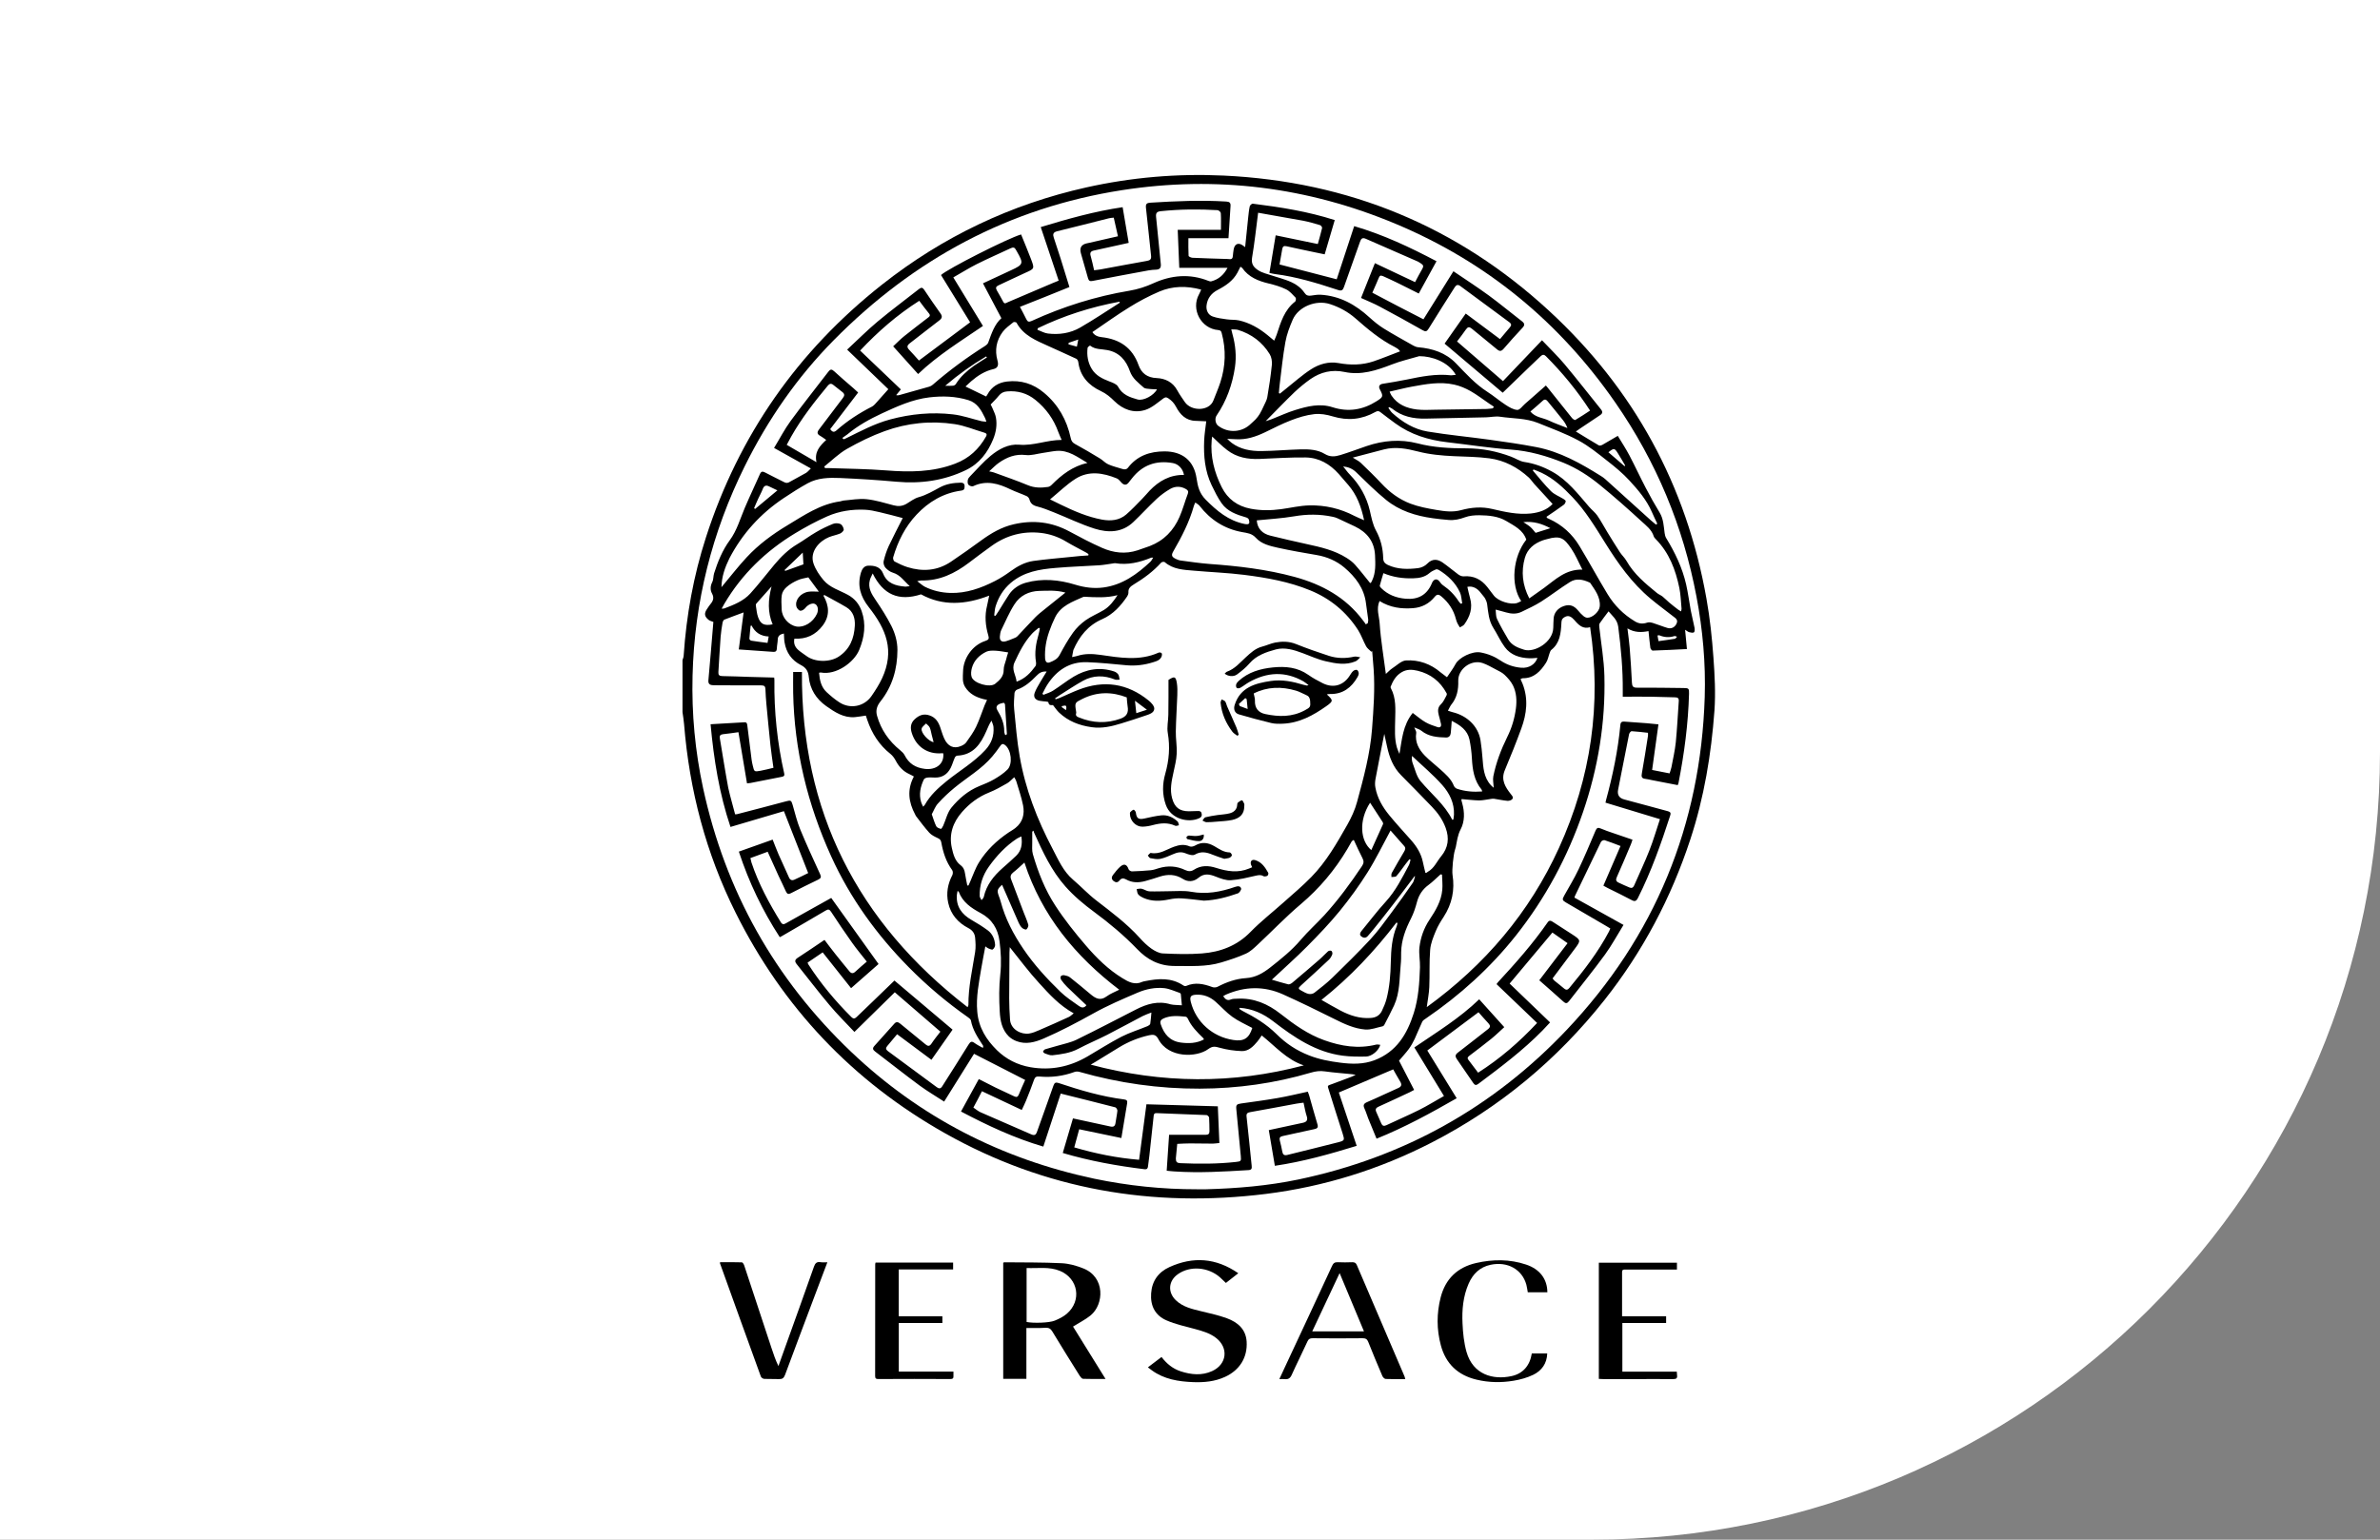 <svg width="136" height="88" viewBox="0 0 136 88" fill="none" xmlns="http://www.w3.org/2000/svg">
<rect x="0" y="0" width="136" height="88" fill="#808080" stroke="none"/>
<path d="M0 0H136V43C136 67.853 115.853 88 91 88H0V0Z" fill="white"/>
<g clip-path="url(#clip0_382_7)">
<path d="M39 37.728C39.023 37.647 39.062 37.566 39.066 37.481C39.221 35.173 39.629 32.914 40.34 30.713C42.22 24.882 45.584 20.064 50.412 16.259C53.873 13.531 57.758 11.677 62.069 10.713C64.656 10.135 67.275 9.911 69.924 10.035C77.059 10.37 83.27 12.933 88.503 17.751C93.366 22.23 96.369 27.741 97.514 34.228C97.713 35.338 97.829 36.464 97.911 37.586C97.984 38.591 98.039 39.609 97.969 40.611C97.786 43.113 97.379 45.579 96.59 47.977C95.491 51.322 93.867 54.398 91.68 57.161C88.98 60.569 85.698 63.301 81.81 65.302C78.827 66.836 75.665 67.823 72.336 68.239C65.857 69.044 59.715 67.988 54.013 64.778C48.727 61.802 44.737 57.578 42.038 52.17C40.34 48.771 39.392 45.159 39.089 41.382C39.07 41.155 39.031 40.927 39 40.7C39 39.709 39 38.719 39 37.728ZM68.401 67.973C68.576 67.973 68.754 67.973 68.929 67.973C70.697 67.923 72.456 67.776 74.193 67.414C80.202 66.154 85.325 63.298 89.52 58.869C94.57 53.535 97.184 47.16 97.413 39.836C97.472 37.909 97.301 35.998 96.943 34.105C96.186 30.085 94.644 26.385 92.309 23.016C89.12 18.414 84.956 14.976 79.763 12.798C74.736 10.69 69.512 10.031 64.124 10.867C57.661 11.87 52.203 14.826 47.643 19.443C45.553 21.559 43.879 23.98 42.558 26.643C40.686 30.42 39.68 34.41 39.575 38.618C39.52 40.785 39.719 42.928 40.177 45.047C41.451 50.925 44.267 55.959 48.637 60.118C52.56 63.849 57.214 66.239 62.524 67.368C64.462 67.772 66.42 67.977 68.401 67.973Z" fill="black"/>
<path d="M58.651 75.901V78.807H57.327V72.17C57.346 72.162 57.373 72.147 57.401 72.147C58.492 72.158 59.58 72.147 60.671 72.2C61.091 72.22 61.522 72.343 61.914 72.501C63.161 73.002 63.091 74.552 62.318 75.184C62.019 75.427 61.666 75.6 61.316 75.82C61.914 76.787 62.532 77.781 63.173 78.814C62.714 78.814 62.303 78.822 61.891 78.807C61.825 78.807 61.747 78.707 61.7 78.637C61.172 77.797 60.648 76.953 60.135 76.105C60.042 75.951 59.941 75.881 59.754 75.889C59.397 75.912 59.036 75.901 58.651 75.901ZM58.663 75.558C59.04 75.635 59.949 75.612 60.271 75.481C60.516 75.38 60.764 75.257 60.962 75.087C61.825 74.343 61.619 73.079 60.574 72.64C59.956 72.382 59.312 72.501 58.663 72.474V75.558Z" fill="black"/>
<path d="M70.759 72.772C70.506 72.968 70.285 73.142 70.052 73.327C69.935 73.215 69.823 73.103 69.706 72.999C69.026 72.413 68.009 72.336 67.313 72.822C66.769 73.2 66.711 73.851 67.189 74.314C67.593 74.703 68.121 74.818 68.646 74.946C69.139 75.065 69.636 75.173 70.11 75.346C70.724 75.574 71.194 75.971 71.237 76.684C71.291 77.586 70.837 78.314 70.001 78.696C69.422 78.962 68.805 79.02 68.18 78.996C67.341 78.962 66.529 78.835 65.826 78.326C65.76 78.276 65.69 78.226 65.593 78.152C65.857 77.952 66.109 77.763 66.373 77.559C66.668 77.944 67.018 78.233 67.473 78.38C68.071 78.573 68.677 78.634 69.267 78.364C70.114 77.975 70.219 77.031 69.481 76.464C69.127 76.191 68.704 76.075 68.281 75.959C67.733 75.809 67.174 75.693 66.657 75.466C66.008 75.185 65.728 74.633 65.779 73.924C65.826 73.215 66.195 72.706 66.824 72.421C68.18 71.804 69.489 71.893 70.759 72.772Z" fill="black"/>
<path d="M73.105 78.823C73.268 78.476 73.408 78.171 73.548 77.871C74.406 76.032 75.269 74.194 76.119 72.351C76.189 72.197 76.271 72.135 76.442 72.143C76.718 72.159 76.993 72.151 77.273 72.143C77.401 72.143 77.479 72.174 77.533 72.305C78.438 74.429 79.351 76.549 80.26 78.672C80.276 78.711 80.287 78.757 80.303 78.823C79.918 78.823 79.549 78.831 79.184 78.815C79.114 78.815 79.021 78.715 78.99 78.642C78.714 77.998 78.446 77.35 78.186 76.699C78.124 76.541 78.042 76.487 77.867 76.487C76.916 76.499 75.96 76.495 75.008 76.487C74.857 76.487 74.775 76.526 74.713 76.668C74.422 77.308 74.103 77.932 73.816 78.572C73.727 78.776 73.61 78.85 73.4 78.823C73.323 78.811 73.237 78.823 73.105 78.823ZM76.55 72.764C76.01 73.909 75.502 74.988 74.985 76.094H77.941C77.479 74.988 77.028 73.909 76.55 72.764Z" fill="black"/>
<path d="M87.531 77.358H88.413C88.394 77.936 88.095 78.344 87.609 78.579C87.263 78.745 86.875 78.853 86.494 78.915C85.787 79.034 85.073 79.023 84.37 78.853C83.301 78.599 82.614 77.94 82.334 76.891C82.09 75.982 82.09 75.064 82.323 74.155C82.594 73.099 83.274 72.436 84.346 72.189C85.306 71.969 86.269 71.962 87.209 72.278C87.994 72.54 88.417 73.11 88.421 73.862H87.302C87.275 73.711 87.256 73.569 87.221 73.43C86.98 72.551 86.145 72.085 85.178 72.289C84.56 72.42 84.168 72.809 83.923 73.365C83.604 74.097 83.534 74.872 83.573 75.65C83.597 76.194 83.655 76.752 83.802 77.273C84.175 78.572 85.321 78.88 86.366 78.653C87.03 78.514 87.423 78.047 87.531 77.358Z" fill="black"/>
<path d="M95.825 72.166V72.563H92.908C92.803 72.563 92.69 72.536 92.69 72.71C92.69 73.538 92.69 74.371 92.69 75.23H95.207V75.616H92.706V78.398H95.817C95.825 78.483 95.825 78.545 95.832 78.603C95.856 78.776 95.786 78.822 95.611 78.822C94.85 78.815 94.088 78.822 93.327 78.822H91.622C91.54 78.822 91.459 78.815 91.362 78.811V72.17C92.841 72.17 94.318 72.17 95.821 72.17L95.825 72.166Z" fill="black"/>
<path d="M54.483 78.394C54.483 78.502 54.479 78.568 54.483 78.633C54.495 78.768 54.448 78.822 54.301 78.819C52.933 78.811 51.566 78.811 50.199 78.819C50.059 78.819 50.008 78.788 50.008 78.645C50.012 76.517 50.012 74.39 50.012 72.262C50.012 72.231 50.024 72.204 50.032 72.162H54.464V72.555H51.356V75.23H53.85V75.616H51.36V78.394C52.393 78.394 53.419 78.394 54.483 78.394Z" fill="black"/>
<path d="M47.278 72.146C47.013 72.852 46.765 73.511 46.512 74.174C45.961 75.646 45.401 77.115 44.858 78.587C44.788 78.772 44.694 78.83 44.508 78.822C44.232 78.811 43.953 78.822 43.677 78.811C43.607 78.811 43.502 78.741 43.479 78.679C42.694 76.521 41.917 74.363 41.14 72.2C41.136 72.193 41.144 72.185 41.148 72.142C41.56 72.142 41.975 72.135 42.391 72.15C42.441 72.15 42.504 72.258 42.527 72.328C43.047 73.892 43.56 75.457 44.077 77.022C44.193 77.373 44.31 77.724 44.481 78.078C44.59 77.77 44.702 77.465 44.811 77.157C45.382 75.569 45.953 73.985 46.512 72.397C46.582 72.2 46.668 72.108 46.881 72.139C47.006 72.162 47.122 72.146 47.278 72.146Z" fill="black"/>
<path d="M81.336 18.256C81.891 17.362 82.459 16.452 83.053 15.504C83.744 15.974 84.428 16.414 85.081 16.892C85.721 17.362 86.331 17.874 86.965 18.36C87.135 18.491 87.139 18.587 86.992 18.742C86.626 19.131 86.269 19.532 85.92 19.936C85.787 20.087 85.69 20.091 85.539 19.963C85.065 19.563 84.576 19.181 84.102 18.784C83.962 18.668 83.873 18.68 83.768 18.83C83.612 19.058 83.441 19.274 83.259 19.516C84.121 20.26 84.983 21.004 85.885 21.783C86.615 21.02 87.349 20.245 88.114 19.447C88.592 19.952 89.023 20.364 89.404 20.819C90.111 21.663 90.787 22.534 91.478 23.39C91.599 23.54 91.579 23.637 91.42 23.737C91.047 23.98 90.682 24.23 90.313 24.477C90.227 24.535 90.142 24.596 90.049 24.662C90.499 24.936 90.927 25.201 91.362 25.456C91.408 25.483 91.505 25.456 91.564 25.425C91.851 25.263 92.135 25.094 92.445 24.912C92.671 25.286 92.908 25.649 93.11 26.03C93.432 26.643 93.723 27.275 94.046 27.892C94.294 28.37 94.562 28.844 94.842 29.306C95.059 29.669 95.067 30.073 95.122 30.47C95.137 30.571 95.16 30.678 95.215 30.763C95.72 31.588 96.132 32.452 96.349 33.396C96.462 33.889 96.524 34.398 96.617 34.899C96.679 35.227 96.769 35.554 96.831 35.882C96.846 35.967 96.846 36.105 96.8 36.14C96.738 36.182 96.613 36.156 96.524 36.132C96.454 36.113 96.396 36.059 96.291 35.994C96.326 36.364 96.357 36.703 96.396 37.096C95.728 37.131 95.083 37.165 94.434 37.185C94.391 37.185 94.314 37.084 94.306 37.027C94.263 36.718 94.236 36.41 94.201 36.071C93.789 36.152 93.397 36.156 92.997 35.916C93.043 36.317 93.098 36.668 93.125 37.019C93.176 37.686 93.222 38.356 93.253 39.023C93.265 39.235 93.323 39.308 93.549 39.304C94.43 39.297 95.316 39.316 96.198 39.324C96.501 39.328 96.524 39.347 96.516 39.651C96.47 41.37 96.244 43.07 95.914 44.755C95.906 44.789 95.891 44.824 95.871 44.874C95.37 44.778 94.873 44.681 94.38 44.585C94.259 44.562 94.139 44.527 94.019 44.516C93.789 44.492 93.789 44.373 93.824 44.18C93.953 43.475 94.057 42.77 94.17 42.06C94.178 42.018 94.17 41.972 94.17 41.883C93.855 41.848 93.545 41.81 93.234 41.791C93.187 41.791 93.106 41.895 93.09 41.964C92.876 43.016 92.678 44.072 92.465 45.124C92.403 45.428 92.522 45.618 92.822 45.695C93.653 45.911 94.481 46.146 95.312 46.366C95.467 46.408 95.483 46.481 95.44 46.612C94.92 48.216 94.36 49.804 93.599 51.318C93.498 51.519 93.412 51.542 93.218 51.434C92.775 51.195 92.313 50.979 91.863 50.752C91.789 50.713 91.715 50.675 91.622 50.621C91.948 49.869 92.267 49.129 92.601 48.354C92.274 48.231 91.983 48.112 91.688 48.019C91.633 48.004 91.513 48.062 91.486 48.115C90.985 49.145 90.492 50.178 89.998 51.207C89.99 51.226 89.983 51.249 89.967 51.303C90.884 51.812 91.804 52.328 92.772 52.864C92.414 53.442 92.103 54.024 91.719 54.552C91.059 55.458 90.348 56.329 89.66 57.219C89.548 57.362 89.466 57.37 89.33 57.242C88.891 56.842 88.437 56.452 87.959 56.028C88.491 55.327 89.023 54.633 89.575 53.908C89.276 53.697 88.996 53.504 88.709 53.3C87.893 54.275 87.085 55.238 86.265 56.217C87.023 56.946 87.788 57.682 88.576 58.437C88.398 58.626 88.273 58.765 88.141 58.9C87.023 60.041 85.745 60.997 84.471 61.952C84.35 62.041 84.276 62.029 84.191 61.906C83.88 61.444 83.562 60.985 83.243 60.526C83.142 60.38 83.154 60.28 83.305 60.164C83.884 59.725 84.451 59.266 85.026 58.823C85.17 58.711 85.174 58.615 85.053 58.487C84.859 58.283 84.677 58.067 84.486 57.855C83.504 58.588 82.536 59.312 81.561 60.041C82.113 60.939 82.668 61.841 83.239 62.77C81.755 63.621 80.268 64.435 78.66 65.082C78.496 64.685 78.337 64.304 78.182 63.918C78.108 63.733 78.054 63.54 77.972 63.363C77.883 63.17 77.918 63.078 78.124 62.989C78.714 62.739 79.293 62.453 79.883 62.195C80.089 62.107 80.12 61.995 80.007 61.81C79.868 61.582 79.743 61.351 79.611 61.12C78.57 61.563 77.549 61.999 76.504 62.442C76.842 63.448 77.18 64.458 77.525 65.491C75.983 65.965 74.461 66.393 72.849 66.632C72.732 65.957 72.619 65.294 72.503 64.593C72.701 64.55 72.915 64.504 73.128 64.458C73.571 64.361 74.014 64.269 74.457 64.172C74.666 64.126 74.744 64.018 74.67 63.795C74.589 63.552 74.55 63.294 74.488 63.024C74.344 63.043 74.216 63.055 74.088 63.078C73.214 63.24 72.34 63.406 71.462 63.56C71.287 63.59 71.209 63.633 71.233 63.83C71.338 64.762 71.427 65.695 71.524 66.624C71.54 66.778 71.532 66.867 71.338 66.878C69.935 66.963 68.529 67.048 67.123 66.955C66.987 66.948 66.851 66.932 66.668 66.913C66.715 66.223 66.758 65.552 66.805 64.859H67.57C68.016 64.859 68.459 64.859 68.906 64.859C69.05 64.859 69.116 64.797 69.112 64.654C69.104 64.396 69.112 64.134 69.092 63.88C69.092 63.826 68.999 63.737 68.949 63.733C67.997 63.691 67.045 63.66 66.094 63.621C65.927 63.614 65.93 63.722 65.919 63.826C65.837 64.57 65.76 65.309 65.678 66.053C65.655 66.258 65.624 66.462 65.6 66.666C65.589 66.786 65.534 66.844 65.406 66.828C63.833 66.635 62.279 66.358 60.729 65.899C60.923 65.244 61.114 64.597 61.312 63.922C61.522 63.968 61.72 64.011 61.918 64.053C62.427 64.165 62.94 64.273 63.448 64.385C63.631 64.427 63.72 64.365 63.744 64.18C63.775 63.945 63.829 63.714 63.852 63.479C63.852 63.417 63.786 63.305 63.732 63.29C62.706 63.024 61.681 62.77 60.613 62.504C60.286 63.498 59.956 64.504 59.618 65.533C57.956 65.047 56.429 64.327 54.914 63.529C55.26 62.904 55.59 62.303 55.932 61.675C56.258 61.841 56.573 62.006 56.895 62.164C57.245 62.334 57.602 62.492 57.956 62.662C58.092 62.727 58.162 62.696 58.22 62.554C58.329 62.28 58.453 62.01 58.581 61.725C57.614 61.228 56.662 60.742 55.66 60.23C55.109 61.112 54.541 62.022 53.951 62.962C53.473 62.65 52.999 62.373 52.556 62.049C51.694 61.413 50.855 60.746 50.001 60.095C49.868 59.994 49.849 59.91 49.966 59.779C50.346 59.362 50.723 58.938 51.1 58.514C51.224 58.372 51.325 58.414 51.45 58.514C51.927 58.911 52.413 59.297 52.891 59.694C53.026 59.806 53.116 59.809 53.225 59.651C53.38 59.416 53.559 59.197 53.737 58.965C52.867 58.214 52.013 57.478 51.131 56.714C50.377 57.454 49.616 58.202 48.824 58.981C48.334 58.457 47.837 57.971 47.394 57.439C46.753 56.68 46.155 55.886 45.53 55.111C45.39 54.938 45.425 54.845 45.6 54.733C46.101 54.41 46.594 54.07 47.114 53.72C47.324 53.997 47.522 54.263 47.732 54.525C47.996 54.861 48.268 55.188 48.54 55.52C48.653 55.654 48.758 55.651 48.886 55.527C49.088 55.335 49.309 55.157 49.531 54.961C49.239 54.591 48.952 54.248 48.692 53.882C48.28 53.303 47.884 52.714 47.495 52.12C47.394 51.966 47.328 51.954 47.173 52.047C46.349 52.536 45.518 53.014 44.691 53.496C44.652 53.519 44.613 53.538 44.559 53.565C43.572 52.047 42.799 50.436 42.22 48.674C42.861 48.447 43.494 48.219 44.151 47.988C44.271 48.285 44.372 48.562 44.489 48.832C44.683 49.272 44.889 49.703 45.083 50.147C45.149 50.301 45.254 50.339 45.394 50.278C45.666 50.158 45.93 50.023 46.182 49.9C45.716 48.713 45.266 47.556 44.795 46.362C43.797 46.658 42.779 46.959 41.742 47.264C41.102 45.367 40.791 43.417 40.604 41.394C41.261 41.355 41.902 41.316 42.543 41.282C42.678 41.274 42.694 41.367 42.706 41.478C42.783 42.13 42.865 42.781 42.95 43.429C42.966 43.54 42.989 43.652 43.017 43.764C43.098 44.111 43.102 44.118 43.459 44.053C43.7 44.011 43.933 43.945 44.197 43.883C44.135 43.429 44.069 43.005 44.023 42.573C43.941 41.794 43.867 41.012 43.793 40.23C43.766 39.948 43.751 39.667 43.739 39.389C43.735 39.224 43.669 39.173 43.502 39.173C42.655 39.177 41.812 39.17 40.965 39.166C40.888 39.166 40.81 39.166 40.736 39.162C40.554 39.154 40.461 39.081 40.48 38.877C40.577 37.813 40.663 36.753 40.752 35.689C40.756 35.643 40.76 35.6 40.764 35.547C40.67 35.508 40.569 35.489 40.495 35.431C40.243 35.23 40.227 35.053 40.414 34.787C40.472 34.706 40.523 34.618 40.585 34.544C40.748 34.352 40.826 34.174 40.682 33.912C40.581 33.731 40.585 33.5 40.697 33.276C40.775 33.126 40.756 32.933 40.806 32.767C41.02 32.097 41.28 31.453 41.7 30.879C42.108 30.324 42.29 29.665 42.554 29.04C42.83 28.389 43.137 27.749 43.424 27.098C43.498 26.932 43.58 26.932 43.727 27.009C44.085 27.202 44.454 27.372 44.815 27.56C44.935 27.622 45.017 27.61 45.13 27.541C45.433 27.364 45.751 27.21 46.054 27.032C46.151 26.974 46.225 26.878 46.334 26.774C45.619 26.377 44.947 25.999 44.232 25.602C44.555 25.074 44.827 24.542 45.176 24.064C45.875 23.109 46.617 22.184 47.336 21.243C47.441 21.104 47.522 21.085 47.662 21.216C48.027 21.555 48.408 21.875 48.785 22.203C48.866 22.272 48.94 22.346 49.037 22.434C48.497 23.143 47.969 23.837 47.441 24.527C47.557 24.697 47.658 24.724 47.798 24.6C48.416 24.053 49.099 23.61 49.834 23.236C49.942 23.178 50.028 23.066 50.113 22.974C50.323 22.742 50.529 22.507 50.762 22.245C49.985 21.497 49.212 20.758 48.408 19.983C49.018 19.416 49.558 18.873 50.144 18.383C50.913 17.739 51.721 17.146 52.51 16.522C52.646 16.414 52.72 16.425 52.817 16.572C53.116 17.023 53.427 17.47 53.741 17.913C53.866 18.09 53.834 18.194 53.66 18.325C53.096 18.749 52.549 19.193 51.989 19.62C51.834 19.74 51.807 19.84 51.951 19.991C52.141 20.187 52.32 20.395 52.51 20.607C53.489 19.875 54.456 19.154 55.435 18.422C54.883 17.524 54.328 16.622 53.772 15.72C54.134 15.373 57.579 13.623 58.348 13.4C58.538 13.866 58.733 14.336 58.915 14.81C59.125 15.361 59.117 15.358 58.573 15.6C58.065 15.828 57.563 16.078 57.055 16.31C56.903 16.379 56.888 16.46 56.961 16.595C57.086 16.814 57.214 17.03 57.33 17.254C57.408 17.4 57.498 17.312 57.579 17.277C58.426 16.919 59.273 16.556 60.119 16.194C60.236 16.144 60.356 16.094 60.496 16.04C60.154 15.014 59.816 14.009 59.471 12.979C61.017 12.509 62.543 12.078 64.151 11.842C64.264 12.517 64.377 13.18 64.497 13.881C64.319 13.92 64.128 13.962 63.938 14.005C63.46 14.109 62.978 14.213 62.501 14.321C62.326 14.359 62.267 14.452 62.326 14.637C62.404 14.899 62.454 15.165 62.52 15.446C62.66 15.427 62.78 15.419 62.901 15.396C63.775 15.234 64.649 15.069 65.526 14.914C65.717 14.88 65.798 14.829 65.775 14.614C65.67 13.704 65.593 12.794 65.484 11.885C65.457 11.65 65.534 11.596 65.744 11.584C67.185 11.495 68.626 11.43 70.071 11.519C70.262 11.53 70.328 11.592 70.316 11.777C70.273 12.382 70.238 12.991 70.199 13.615H67.908C67.908 13.97 67.9 14.298 67.919 14.621C67.919 14.664 68.063 14.729 68.141 14.733C68.809 14.764 69.477 14.783 70.145 14.803C70.176 14.803 70.207 14.803 70.238 14.81C70.37 14.829 70.44 14.779 70.448 14.641C70.456 14.514 70.475 14.382 70.495 14.255C70.553 13.931 70.77 13.843 71.035 14.039C71.066 14.062 71.093 14.082 71.151 14.124C71.209 13.538 71.264 12.979 71.326 12.421C71.349 12.209 71.369 11.997 71.415 11.789C71.431 11.727 71.536 11.634 71.59 11.642C73.167 11.839 74.736 12.085 76.271 12.579C76.08 13.218 75.894 13.862 75.696 14.537C75.513 14.498 75.335 14.463 75.156 14.425C74.608 14.309 74.061 14.197 73.513 14.074C73.361 14.039 73.299 14.089 73.272 14.228C73.222 14.521 73.171 14.81 73.117 15.115C74.212 15.4 75.284 15.678 76.383 15.963C76.713 14.957 77.044 13.951 77.382 12.925C79.044 13.411 80.571 14.132 82.086 14.93C81.74 15.558 81.41 16.163 81.072 16.776C80.493 16.491 79.938 16.198 79.367 15.936C78.749 15.654 78.9 15.666 78.648 16.209C78.57 16.375 78.5 16.545 78.419 16.73C79.378 17.242 80.338 17.736 81.336 18.248V18.256ZM61.261 37.555C61.397 37.524 61.483 37.516 61.56 37.489C61.988 37.35 62.419 37.366 62.858 37.427C63.98 37.589 65.111 37.794 66.21 37.3C66.253 37.281 66.342 37.296 66.373 37.327C66.404 37.358 66.404 37.439 66.389 37.489C66.315 37.728 66.094 37.79 65.892 37.851C65.391 38.009 64.878 38.071 64.346 38.021C63.604 37.952 62.862 37.874 62.12 37.847C61.114 37.813 60.384 38.31 59.851 39.127C59.743 39.293 59.661 39.474 59.568 39.648C59.587 39.671 59.603 39.69 59.622 39.713C59.809 39.636 60.007 39.582 60.174 39.474C60.574 39.22 60.947 38.919 61.351 38.676C62.073 38.245 62.85 38.106 63.67 38.379C63.759 38.41 63.852 38.476 63.903 38.553C63.953 38.634 63.957 38.746 63.977 38.846C63.887 38.846 63.786 38.869 63.712 38.838C63.091 38.588 62.477 38.588 61.891 38.907C61.436 39.158 61.005 39.451 60.562 39.728C60.469 39.786 60.384 39.852 60.29 39.913C60.302 39.933 60.31 39.948 60.321 39.967C60.399 39.94 60.477 39.921 60.551 39.89C60.908 39.736 61.261 39.566 61.627 39.424C63.083 38.857 64.427 39.054 65.639 40.041C65.783 40.156 65.958 40.345 65.958 40.499C65.958 40.738 65.682 40.823 65.476 40.892C65.014 41.054 64.544 41.201 64.074 41.347C63.522 41.517 62.971 41.648 62.38 41.563C61.673 41.463 61.044 41.224 60.523 40.731C60.395 40.611 60.298 40.461 60.17 40.299C60.084 40.299 59.929 40.345 59.906 40.133C59.906 40.118 59.828 40.106 59.785 40.098C59.657 40.083 59.525 40.079 59.397 40.052C59.148 39.998 59.04 39.836 59.125 39.597C59.199 39.393 59.319 39.2 59.428 39.011C59.544 38.807 59.673 38.607 59.809 38.383C59.541 38.36 59.381 38.464 59.238 38.614C58.911 38.95 58.566 39.262 58.107 39.42C58.045 39.443 57.975 39.547 57.971 39.617C57.952 39.921 57.921 40.23 57.952 40.53C58.041 41.432 58.111 42.338 58.267 43.228C58.589 45.09 59.265 46.836 60.143 48.505C60.473 49.133 60.753 49.8 61.32 50.282C61.77 50.663 62.17 51.099 62.636 51.457C63.503 52.128 64.381 52.779 65.119 53.596C65.321 53.824 65.546 54.043 65.791 54.217C65.985 54.352 66.23 54.487 66.455 54.494C67.197 54.529 67.947 54.552 68.684 54.494C69.741 54.413 70.689 54.055 71.458 53.265C72.044 52.663 72.713 52.143 73.342 51.581C73.878 51.102 74.43 50.64 74.931 50.127C75.789 49.252 76.391 48.193 76.989 47.14C77.219 46.732 77.424 46.292 77.545 45.841C77.918 44.465 78.294 43.093 78.403 41.659C78.489 40.519 78.574 39.382 78.493 38.237C78.469 37.898 78.438 37.555 78.411 37.215C78.395 37.227 78.376 37.239 78.361 37.25C78.26 37.15 78.131 37.061 78.065 36.942C77.898 36.637 77.79 36.302 77.603 36.009C76.935 34.972 76.018 34.213 74.872 33.743C73.664 33.245 72.382 33.018 71.093 32.856C70.141 32.737 69.178 32.702 68.222 32.617C67.636 32.567 67.037 32.548 66.556 32.128C66.521 32.097 66.389 32.116 66.354 32.155C65.899 32.663 65.359 33.057 64.781 33.407C64.598 33.519 64.462 33.631 64.482 33.866C64.482 33.935 64.454 34.02 64.416 34.078C64.043 34.629 63.608 35.115 62.982 35.389C62.174 35.739 61.673 36.371 61.335 37.154C61.3 37.281 61.296 37.397 61.261 37.555ZM42.007 46.543C42.073 46.535 42.111 46.543 42.146 46.527C43.067 46.288 43.988 46.05 44.904 45.803C45.18 45.73 45.215 45.733 45.293 46.003C45.429 46.47 45.541 46.951 45.724 47.398C46.081 48.266 46.477 49.117 46.866 49.969C46.936 50.123 46.916 50.193 46.765 50.27C46.24 50.52 45.716 50.783 45.2 51.049C45.06 51.122 44.982 51.106 44.912 50.956C44.78 50.655 44.629 50.362 44.492 50.066C44.283 49.611 44.081 49.152 43.867 48.682C43.529 48.805 43.207 48.925 42.88 49.044C42.904 49.145 42.916 49.218 42.939 49.291C43.343 50.509 43.949 51.627 44.621 52.714C44.702 52.845 44.792 52.841 44.908 52.771C45.262 52.571 45.615 52.374 45.972 52.174C46.493 51.881 47.014 51.592 47.499 51.322C48.404 52.59 49.297 53.835 50.203 55.099C49.721 55.523 49.197 55.982 48.633 56.479C48.093 55.797 47.565 55.13 47.01 54.433C46.714 54.633 46.427 54.826 46.147 55.019C46.171 55.076 46.178 55.099 46.19 55.119C46.897 56.213 47.728 57.212 48.653 58.133C48.761 58.241 48.843 58.229 48.944 58.133C49.235 57.851 49.531 57.57 49.822 57.289C50.261 56.865 50.7 56.441 51.111 56.044C52.234 56.992 53.322 57.913 54.433 58.85C54.044 59.401 53.64 59.979 53.225 60.573C52.564 60.079 51.931 59.605 51.263 59.112C51.069 59.347 50.886 59.571 50.7 59.786C50.603 59.898 50.614 59.983 50.731 60.072C51.667 60.761 52.603 61.455 53.539 62.145C53.66 62.234 53.757 62.226 53.842 62.087C54.343 61.293 54.852 60.503 55.346 59.702C55.454 59.524 55.532 59.497 55.695 59.617C55.843 59.725 56.01 59.806 56.165 59.894C56.192 59.809 56.184 59.779 56.169 59.755C55.878 59.308 55.579 58.865 55.481 58.325C55.47 58.264 55.396 58.202 55.338 58.16C54.118 57.304 52.98 56.348 51.935 55.288C50.098 53.427 48.583 51.334 47.499 48.952C46.147 45.98 45.386 42.862 45.324 39.593C45.316 39.2 45.324 38.807 45.324 38.406H45.825C45.77 46.362 48.983 52.694 55.291 57.566C55.322 57.485 55.338 57.466 55.338 57.447C55.33 56.418 55.563 55.419 55.722 54.413C55.765 54.147 55.746 53.866 55.722 53.596C55.699 53.353 55.575 53.168 55.334 53.045C54.743 52.737 54.332 52.267 54.184 51.607C54.06 51.049 54.157 50.52 54.421 50.012C54.46 49.938 54.456 49.796 54.409 49.73C54.06 49.256 53.889 48.713 53.788 48.146C53.761 48 53.695 47.95 53.574 47.896C53.403 47.815 53.221 47.726 53.1 47.591C52.832 47.294 52.595 46.971 52.351 46.655C52.327 46.624 52.316 46.589 52.296 46.554C51.916 45.849 51.822 45.132 52.222 44.381C52.129 44.331 52.044 44.28 51.958 44.242C51.609 44.084 51.368 43.822 51.189 43.483C51.115 43.34 51.011 43.194 50.886 43.093C50.241 42.584 49.826 41.925 49.562 41.158C49.531 41.066 49.499 40.977 49.476 40.9C49.247 40.931 49.045 40.973 48.843 40.989C48.198 41.035 47.701 40.7 47.208 40.353C46.633 39.944 46.283 39.382 46.217 38.696C46.186 38.352 46.054 38.16 45.77 38.013C45.234 37.74 44.928 37.296 44.831 36.711C44.803 36.549 44.807 36.383 44.795 36.209C44.582 36.252 44.446 36.333 44.442 36.564C44.438 36.73 44.395 36.895 44.392 37.065C44.388 37.204 44.325 37.266 44.197 37.258C43.556 37.215 42.916 37.169 42.216 37.119C42.313 36.387 42.403 35.693 42.492 35.003C42.119 35.142 41.754 35.273 41.393 35.415C41.342 35.435 41.3 35.527 41.288 35.593C41.245 35.855 41.199 36.121 41.179 36.387C41.129 37.061 41.094 37.74 41.051 38.414C41.039 38.58 41.105 38.638 41.276 38.642C41.789 38.649 42.306 38.672 42.818 38.688C43.292 38.703 43.762 38.715 44.24 38.726C44.244 38.796 44.252 38.834 44.252 38.869C44.228 40.669 44.415 42.446 44.811 44.203C44.846 44.365 44.768 44.381 44.652 44.404C44.065 44.519 43.479 44.635 42.888 44.751C42.83 44.762 42.772 44.766 42.686 44.774C42.523 43.799 42.364 42.839 42.197 41.848C41.886 41.891 41.602 41.933 41.311 41.964C41.148 41.983 41.109 42.06 41.136 42.211C41.296 43.151 41.439 44.092 41.614 45.028C41.727 45.541 41.878 46.038 42.007 46.543ZM83.523 45.672C83.515 45.699 83.507 45.714 83.507 45.73C83.519 45.787 83.538 45.849 83.554 45.907C83.698 46.416 83.702 46.955 83.465 47.402C83.29 47.738 83.259 48.069 83.189 48.408C83.177 48.466 83.158 48.524 83.138 48.586C83.053 48.844 82.96 49.727 83.002 50C83.138 50.864 82.975 51.661 82.497 52.401C82.326 52.663 82.159 52.933 82.043 53.218C81.903 53.558 81.755 53.916 81.724 54.279C81.666 54.988 81.705 55.705 81.674 56.418C81.658 56.776 81.588 57.131 81.53 57.562C84.863 55.142 87.403 52.151 89.081 48.47C90.915 44.45 91.525 40.245 90.864 35.847C90.495 35.955 90.266 35.774 90.056 35.543C89.99 35.469 89.924 35.392 89.851 35.327C89.703 35.2 89.559 35.169 89.373 35.292C89.229 35.385 89.229 35.496 89.221 35.639C89.19 36.198 89.14 36.753 88.65 37.142C88.6 37.181 88.576 37.254 88.553 37.316C88.483 37.505 88.452 37.717 88.343 37.882C88.033 38.36 87.66 38.773 87.011 38.765C86.972 38.765 86.933 38.796 86.887 38.815C86.93 38.911 86.968 38.992 87.003 39.077C87.345 39.944 87.24 40.804 86.93 41.644C86.638 42.442 86.32 43.236 85.99 44.018C85.752 44.577 86.02 44.99 86.335 45.39C86.413 45.491 86.502 45.572 86.413 45.676C86.359 45.741 86.23 45.78 86.137 45.772C85.881 45.749 85.628 45.691 85.372 45.653C85.314 45.645 85.251 45.653 85.193 45.664C84.968 45.691 84.743 45.749 84.517 45.749C84.195 45.741 83.869 45.699 83.523 45.672ZM91.917 34.941C91.734 35.184 91.564 35.404 91.408 35.631C91.373 35.685 91.381 35.774 91.389 35.843C91.49 36.772 91.657 37.697 91.68 38.63C91.746 41.289 91.323 43.887 90.46 46.408C89.579 48.979 88.308 51.345 86.619 53.477C85.158 55.315 83.43 56.88 81.487 58.206C81.406 58.26 81.309 58.318 81.27 58.399C81.118 58.719 80.99 59.054 80.839 59.378C80.746 59.574 80.637 59.771 80.509 59.948C80.342 60.176 80.147 60.38 79.945 60.623C80.206 61.124 80.505 61.706 80.808 62.295C80.707 62.349 80.633 62.392 80.559 62.426C79.969 62.7 79.378 62.981 78.784 63.248C78.636 63.313 78.574 63.39 78.64 63.544C78.737 63.768 78.834 63.991 78.931 64.211C78.99 64.346 79.075 64.381 79.223 64.311C79.848 64.014 80.481 63.745 81.099 63.436C81.569 63.201 82.016 62.92 82.513 62.642C81.938 61.698 81.383 60.788 80.819 59.867C82.097 58.996 83.406 58.198 84.525 57.115C85.011 57.655 85.469 58.164 85.958 58.707C85.702 58.938 85.469 59.17 85.216 59.374C84.812 59.702 84.393 60.014 83.981 60.33C83.904 60.391 83.814 60.453 83.907 60.573C84.09 60.812 84.273 61.058 84.463 61.309C85.714 60.511 86.801 59.571 87.835 58.468C87.05 57.717 86.281 56.984 85.516 56.248C85.558 56.186 85.574 56.163 85.597 56.14C86.607 55.049 87.59 53.939 88.437 52.718C88.53 52.583 88.623 52.617 88.728 52.687C89.089 52.922 89.451 53.149 89.808 53.384C90.352 53.739 90.352 53.743 89.959 54.267C89.548 54.818 89.136 55.365 88.72 55.92C88.759 55.971 88.786 56.021 88.825 56.051C89.008 56.202 89.198 56.344 89.377 56.499C89.501 56.603 89.586 56.58 89.683 56.46C90.526 55.446 91.327 54.406 91.944 53.238C91.971 53.188 91.991 53.13 92.018 53.068C91.921 53.01 91.835 52.956 91.75 52.906C90.996 52.467 90.239 52.028 89.485 51.584C89.268 51.457 89.26 51.407 89.384 51.187C89.66 50.694 89.955 50.212 90.196 49.703C90.542 48.975 90.857 48.227 91.171 47.483C91.241 47.318 91.311 47.279 91.478 47.356C91.703 47.456 91.936 47.53 92.169 47.611C92.539 47.738 92.908 47.865 93.284 47.992C93.249 48.096 93.23 48.177 93.195 48.254C92.931 48.879 92.671 49.507 92.391 50.127C92.321 50.278 92.34 50.374 92.484 50.443C92.69 50.544 92.904 50.636 93.113 50.725C93.242 50.779 93.323 50.736 93.382 50.605C93.669 49.938 93.984 49.287 94.248 48.613C94.477 48.035 94.648 47.433 94.854 46.82C93.789 46.497 92.764 46.184 91.742 45.876C91.758 45.807 91.762 45.768 91.773 45.733C92.158 44.319 92.457 42.885 92.593 41.424C92.609 41.259 92.698 41.236 92.818 41.243C93.246 41.27 93.677 41.301 94.104 41.336C94.306 41.351 94.508 41.378 94.768 41.401C94.648 42.28 94.527 43.132 94.407 44.007C94.753 44.076 95.071 44.138 95.405 44.203C95.444 44.068 95.491 43.964 95.51 43.853C95.599 43.382 95.708 42.912 95.759 42.434C95.836 41.648 95.875 40.854 95.93 40.068C95.941 39.91 95.871 39.856 95.716 39.856C95.254 39.852 94.795 39.825 94.333 39.821C93.805 39.813 93.277 39.821 92.729 39.821V39.505C92.74 38.268 92.628 37.042 92.469 35.812C92.406 35.389 92.123 35.196 91.917 34.941ZM41.226 33.562C41.261 33.519 41.296 33.473 41.334 33.431C41.777 32.902 42.197 32.359 42.667 31.854C43.343 31.126 44.135 30.54 44.99 30.027C45.945 29.453 46.87 28.809 48.02 28.655C48.078 28.647 48.136 28.613 48.198 28.609C48.641 28.574 49.088 28.485 49.519 28.532C50.039 28.586 50.552 28.747 51.065 28.882C51.329 28.952 51.562 28.933 51.795 28.798C52.024 28.663 52.246 28.485 52.498 28.416C52.941 28.293 53.326 28.061 53.722 27.849C54.091 27.653 54.491 27.595 54.903 27.587C55.023 27.587 55.124 27.634 55.12 27.792C55.116 27.934 55.109 28.015 54.918 28.042C53.901 28.181 53.058 28.686 52.378 29.41C51.725 30.1 51.302 30.948 51.038 31.858C51.018 31.927 51.065 32.066 51.119 32.093C51.352 32.216 51.597 32.332 51.85 32.413C52.724 32.687 53.566 32.625 54.34 32.105C54.93 31.708 55.513 31.295 56.087 30.875C56.651 30.466 57.237 30.123 57.929 29.965C59.047 29.707 60.104 29.831 61.114 30.378C61.72 30.706 62.334 31.029 62.963 31.307C63.615 31.6 64.307 31.684 65.006 31.453C65.239 31.376 65.472 31.295 65.701 31.21C66.513 30.898 67.065 30.316 67.403 29.541C67.589 29.114 67.71 28.655 67.877 28.216C67.927 28.081 67.877 28.019 67.776 27.957C67.477 27.78 67.162 27.78 66.874 27.942C66.599 28.1 66.335 28.293 66.101 28.509C65.639 28.94 65.216 29.407 64.757 29.842C64.113 30.451 63.324 30.459 62.551 30.216C61.766 29.969 61.021 29.603 60.252 29.295C59.925 29.164 59.595 29.029 59.257 28.944C59.012 28.882 58.884 28.767 58.822 28.535C58.803 28.466 58.733 28.385 58.663 28.354C58.364 28.219 58.049 28.115 57.75 27.973C57.059 27.637 56.363 27.429 55.61 27.788C55.544 27.819 55.388 27.768 55.338 27.703C55.283 27.641 55.287 27.51 55.307 27.418C55.322 27.345 55.388 27.271 55.443 27.213C55.827 26.82 56.188 26.4 56.608 26.053C57.07 25.672 57.626 25.363 58.243 25.417C59.071 25.487 59.824 25.144 60.667 25.144C60.593 24.97 60.527 24.835 60.477 24.697C60.213 23.96 59.778 23.351 59.168 22.858C58.686 22.469 58.15 22.319 57.536 22.372C57.334 22.388 57.194 22.469 57.07 22.623C56.938 22.789 56.779 22.939 56.608 23.12C56.631 23.166 56.682 23.251 56.717 23.34C56.787 23.513 56.88 23.687 56.911 23.868C56.985 24.292 56.915 24.708 56.752 25.105C56.441 25.868 55.959 26.5 55.198 26.867C53.943 27.472 52.615 27.657 51.228 27.533C50.16 27.437 49.088 27.368 48.012 27.321C47.375 27.294 46.726 27.306 46.147 27.626C45.681 27.884 45.227 28.173 44.784 28.47C43.459 29.353 42.422 30.497 41.684 31.904C41.428 32.425 41.237 32.96 41.226 33.562ZM56.526 34.043C55.167 34.568 53.862 34.648 52.63 33.97C51.352 34.383 50.463 33.986 49.868 32.775C49.795 32.941 49.736 33.037 49.709 33.141C49.577 33.604 49.806 33.955 50.055 34.321C50.373 34.791 50.684 35.277 50.941 35.785C51.15 36.206 51.282 36.668 51.282 37.15C51.279 38.233 50.995 39.227 50.315 40.087C50.113 40.341 50.028 40.599 50.117 40.912C50.342 41.709 50.793 42.353 51.434 42.877C51.531 42.958 51.636 43.051 51.69 43.159C51.931 43.637 52.308 43.88 52.844 43.945C53.493 44.026 53.967 43.652 53.901 43.059C53.881 43.059 53.858 43.047 53.834 43.051C53.011 43.128 52.347 42.681 52.102 41.895C52.009 41.602 52.028 41.336 52.261 41.116C52.502 40.889 52.766 40.769 53.116 40.889C53.454 41.004 53.613 41.247 53.722 41.555C53.796 41.771 53.858 41.991 53.951 42.199C54.153 42.658 54.499 42.816 54.907 42.642C55.015 42.596 55.14 42.531 55.206 42.438C55.412 42.149 55.625 41.856 55.777 41.54C55.967 41.143 56.099 40.723 56.262 40.314C56.301 40.214 56.352 40.118 56.402 40.002C56.309 39.983 56.247 39.971 56.188 39.956C55.765 39.844 55.404 39.663 55.155 39.274C54.973 38.988 55.023 38.688 55.031 38.387C55.042 37.616 55.579 36.861 56.313 36.63C56.503 36.568 56.526 36.495 56.476 36.325C56.309 35.762 56.258 35.188 56.406 34.61C56.449 34.429 56.48 34.259 56.526 34.043ZM55.625 63.305C55.769 63.402 55.885 63.506 56.021 63.567C56.989 63.995 57.96 64.412 58.927 64.835C59.113 64.916 59.195 64.87 59.261 64.677C59.568 63.799 59.894 62.928 60.197 62.049C60.259 61.875 60.329 61.848 60.496 61.902C61.72 62.311 62.955 62.677 64.241 62.839C64.396 62.858 64.431 62.924 64.408 63.062C64.334 63.498 64.264 63.934 64.19 64.369C64.155 64.593 64.117 64.812 64.078 65.044C63.258 64.874 62.473 64.712 61.669 64.543C61.572 64.893 61.483 65.225 61.386 65.579C62.617 65.942 63.837 66.184 65.091 66.288C65.235 65.198 65.375 64.138 65.511 63.116C66.89 63.155 68.222 63.194 69.59 63.232C69.617 63.914 69.648 64.612 69.679 65.329C69.539 65.34 69.426 65.364 69.314 65.364C68.875 65.364 68.44 65.352 68.001 65.352C67.756 65.352 67.515 65.367 67.271 65.379C67.243 65.649 67.216 65.922 67.193 66.192C67.193 66.208 67.193 66.223 67.193 66.238C67.193 66.404 67.259 66.474 67.442 66.481C68.502 66.528 69.562 66.528 70.619 66.412C70.914 66.377 70.93 66.37 70.903 66.076C70.817 65.182 70.732 64.288 70.646 63.39C70.623 63.151 70.673 63.105 70.918 63.07C71.609 62.974 72.301 62.881 72.988 62.762C73.567 62.662 74.142 62.523 74.729 62.396C74.764 62.484 74.795 62.55 74.814 62.623C74.969 63.166 75.117 63.71 75.28 64.25C75.338 64.439 75.28 64.504 75.094 64.539C74.492 64.662 73.897 64.808 73.295 64.932C73.132 64.966 73.097 65.044 73.132 65.186C73.183 65.394 73.237 65.603 73.272 65.811C73.303 65.988 73.373 66.057 73.563 66.011C74.538 65.764 75.513 65.537 76.484 65.283C76.838 65.19 76.838 65.159 76.725 64.797C76.469 63.984 76.201 63.174 75.952 62.357C75.851 62.018 75.808 62.072 76.158 61.945C76.523 61.81 76.892 61.671 77.257 61.532C77.316 61.509 77.37 61.478 77.467 61.432C77.366 61.413 77.312 61.401 77.261 61.397C76.745 61.343 76.224 61.309 75.711 61.236C75.428 61.193 75.171 61.228 74.9 61.309C72.833 61.918 70.716 62.215 68.56 62.222C66.226 62.23 63.938 61.906 61.693 61.266C61.603 61.239 61.491 61.236 61.405 61.266C60.753 61.505 60.081 61.594 59.389 61.529C59.23 61.513 59.141 61.555 59.086 61.721C58.946 62.126 58.787 62.519 58.628 62.916C58.558 63.089 58.472 63.255 58.387 63.44C57.606 63.074 56.864 62.723 56.111 62.369C55.948 62.696 55.792 62.985 55.621 63.305H55.625ZM56.352 22.662C56.371 22.634 56.402 22.592 56.425 22.546C56.666 22.103 57.051 21.864 57.544 21.806C58.34 21.713 59.036 21.929 59.653 22.446C60.477 23.132 60.962 24.007 61.184 25.036C61.219 25.205 61.281 25.294 61.428 25.375C61.91 25.637 62.384 25.918 62.854 26.204C63.021 26.304 63.153 26.462 63.328 26.539C63.577 26.651 63.848 26.712 64.113 26.797C64.245 26.84 64.365 26.851 64.462 26.724C64.987 26.046 65.713 25.799 66.544 25.799C67.566 25.799 68.226 26.331 68.374 27.333C68.444 27.803 68.533 28.189 68.898 28.559C69.535 29.202 70.199 29.761 71.112 29.946C71.373 30 71.439 29.935 71.357 29.684C71.341 29.634 71.256 29.584 71.19 29.568C70.662 29.414 70.137 29.233 69.807 28.763C69.582 28.443 69.407 28.084 69.236 27.73C68.848 26.924 68.774 26.061 68.809 25.186C68.824 24.816 68.886 24.45 68.929 24.08C68.719 24.068 68.521 24.057 68.323 24.053C67.764 24.045 67.43 23.687 67.205 23.255C67.088 23.035 66.956 22.897 66.762 22.766C66.622 22.673 66.556 22.712 66.435 22.804C66.125 23.035 65.814 23.309 65.457 23.425C64.788 23.644 64.163 23.401 63.685 22.931C63.441 22.692 63.223 22.5 62.901 22.349C62.217 22.033 61.72 21.505 61.619 20.707C61.611 20.634 61.564 20.534 61.506 20.507C60.974 20.256 60.434 20.021 59.898 19.775C59.199 19.459 58.48 19.173 58.088 18.445C58.069 18.41 57.94 18.391 57.905 18.418C57.692 18.591 57.459 18.753 57.299 18.965C56.934 19.455 56.833 20.014 57 20.611C57.078 20.885 57.004 21.039 56.775 21.093C56.282 21.205 55.87 21.467 55.497 21.79C55.384 21.887 55.279 21.991 55.171 22.091C55.571 22.288 55.948 22.469 56.352 22.662ZM71.893 12.159C71.776 13.064 71.687 13.901 71.547 14.726C71.489 15.072 71.625 15.265 71.874 15.431C71.998 15.516 72.142 15.577 72.285 15.623C72.685 15.758 73.093 15.866 73.49 16.005C73.909 16.152 74.294 16.364 74.546 16.741C74.643 16.888 74.756 16.919 74.915 16.895C75.098 16.872 75.28 16.834 75.463 16.845C76.566 16.911 77.467 17.416 78.263 18.148C78.512 18.375 78.776 18.591 79.06 18.769C79.619 19.116 80.198 19.432 80.773 19.759C80.854 19.805 80.955 19.84 81.049 19.848C81.868 19.921 82.606 20.156 83.197 20.765C83.76 21.347 84.3 21.952 84.995 22.396C85.356 22.627 85.683 22.912 86.04 23.143C86.242 23.274 86.479 23.417 86.704 23.428C86.844 23.436 86.996 23.209 87.139 23.085C87.275 22.97 87.403 22.854 87.535 22.739C87.796 22.507 88.06 22.28 88.336 22.033C88.386 22.095 88.421 22.134 88.456 22.176C88.914 22.75 89.369 23.325 89.831 23.895C89.874 23.949 89.987 24.022 90.018 24.003C90.305 23.837 90.577 23.652 90.861 23.467C90.111 22.307 89.272 21.297 88.34 20.36C88.235 20.256 88.149 20.256 88.044 20.353C87.803 20.588 87.555 20.815 87.314 21.05C86.825 21.521 86.335 21.995 85.869 22.446C84.746 21.497 83.655 20.573 82.548 19.64C82.936 19.085 83.34 18.51 83.756 17.921C84.416 18.41 85.053 18.888 85.714 19.381C85.908 19.15 86.091 18.927 86.281 18.707C86.378 18.595 86.37 18.507 86.254 18.422C85.317 17.732 84.381 17.038 83.445 16.348C83.313 16.252 83.216 16.275 83.127 16.418C82.629 17.208 82.124 17.986 81.639 18.78C81.53 18.957 81.46 18.969 81.285 18.869C80.478 18.41 79.666 17.963 78.85 17.528C78.508 17.346 78.147 17.2 77.774 17.03C78.038 16.367 78.294 15.72 78.566 15.041C79.355 15.412 80.101 15.762 80.862 16.125C81.01 15.851 81.134 15.6 81.278 15.358C81.352 15.23 81.336 15.146 81.216 15.072C81.15 15.034 81.091 14.98 81.021 14.949C80.031 14.514 79.04 14.086 78.05 13.65C77.859 13.565 77.782 13.627 77.716 13.816C77.417 14.679 77.098 15.539 76.799 16.402C76.733 16.595 76.655 16.641 76.453 16.572C75.272 16.186 74.084 15.816 72.841 15.662C72.748 15.65 72.654 15.623 72.538 15.6C72.658 14.872 72.779 14.167 72.895 13.45C73.711 13.619 74.496 13.781 75.303 13.947C75.389 13.635 75.478 13.338 75.548 13.033C75.56 12.987 75.486 12.883 75.432 12.868C75.117 12.775 74.799 12.679 74.476 12.617C73.629 12.463 72.775 12.316 71.893 12.159ZM96.058 34.945C96.073 34.876 96.093 34.83 96.089 34.791C96.05 34.39 96.042 33.986 95.961 33.596C95.747 32.563 95.382 31.596 94.621 30.821C94.574 30.771 94.52 30.717 94.5 30.655C94.384 30.274 94.069 30.043 93.801 29.796C93.024 29.083 92.236 28.381 91.416 27.715C90.787 27.202 90.103 26.759 89.346 26.45C88.378 26.057 87.388 25.772 86.327 25.695C85.112 25.606 83.904 25.413 82.692 25.275C81.616 25.148 80.606 24.839 79.724 24.192C79.44 23.983 79.161 23.775 78.885 23.56C78.784 23.479 78.706 23.483 78.597 23.544C77.821 23.98 77.016 24.061 76.154 23.799C75.816 23.695 75.439 23.629 75.094 23.671C74.643 23.721 74.193 23.86 73.765 24.026C73.26 24.219 72.775 24.473 72.285 24.708C71.761 24.959 71.221 25.14 70.627 25.105C70.479 25.097 70.335 25.09 70.126 25.082C70.238 25.186 70.304 25.256 70.382 25.313C70.887 25.687 71.477 25.787 72.083 25.78C72.837 25.772 73.587 25.703 74.336 25.683C74.806 25.672 75.296 25.699 75.7 25.945C76.014 26.138 76.302 26.096 76.597 26.007C77.102 25.853 77.595 25.664 78.096 25.494C79.048 25.171 80.023 25.09 80.998 25.34C81.915 25.579 82.847 25.625 83.783 25.625C84.719 25.625 85.523 25.795 86.347 26.1C86.603 26.196 86.844 26.366 87.104 26.404C87.668 26.489 88.18 26.674 88.677 26.948C89.571 27.437 90.165 28.227 90.81 28.971C90.958 29.141 91.144 29.283 91.272 29.464C91.482 29.769 91.653 30.096 91.847 30.413C92.084 30.802 92.321 31.187 92.57 31.569C92.682 31.738 92.841 31.881 92.942 32.058C93.37 32.814 94.022 33.353 94.679 33.889C94.776 33.97 94.9 34.016 95.001 34.093C95.133 34.197 95.246 34.321 95.374 34.429C95.541 34.571 95.716 34.706 95.891 34.841C95.937 34.872 95.988 34.899 96.058 34.945ZM77.358 48.004C77.3 48.042 77.261 48.058 77.242 48.088C77.156 48.231 77.079 48.381 76.993 48.524C76.282 49.723 75.404 50.767 74.332 51.677C73.47 52.405 72.689 53.226 71.862 53.997C71.656 54.19 71.442 54.394 71.194 54.506C70.743 54.71 70.266 54.864 69.792 55.007C68.918 55.273 68.016 55.207 67.119 55.211C66.234 55.211 65.554 54.849 64.971 54.236C64.221 53.458 63.398 52.768 62.524 52.124C61.937 51.692 61.366 51.214 60.885 50.671C60.088 49.773 59.583 48.686 59.094 47.599C59.075 47.56 59.067 47.518 59.055 47.476L58.985 47.533C58.985 47.738 58.981 47.938 58.985 48.142C58.989 48.37 58.958 48.609 59.02 48.817C59.319 49.854 59.715 50.86 60.306 51.762C60.826 52.563 61.432 53.323 62.058 54.051C62.664 54.756 63.332 55.416 64.14 55.909C64.489 56.125 64.847 56.317 65.274 56.117C65.321 56.094 65.379 56.09 65.429 56.078C66.191 55.924 66.936 55.863 67.628 56.329C67.667 56.356 67.741 56.371 67.779 56.352C68.292 56.125 68.782 56.233 69.279 56.418C69.364 56.449 69.496 56.441 69.578 56.398C70.087 56.132 70.627 55.94 71.198 55.905C71.749 55.87 72.177 55.616 72.581 55.3C73.198 54.814 73.816 54.321 74.329 53.716C74.748 53.222 75.237 52.787 75.676 52.309C76.469 51.438 77.168 50.49 77.821 49.511C77.933 49.345 77.945 49.225 77.859 49.056C77.685 48.721 77.533 48.377 77.358 48.004ZM51.585 29.611C51.158 29.499 50.711 29.376 50.257 29.272C49.981 29.206 49.698 29.145 49.418 29.133C48.68 29.102 47.953 29.214 47.282 29.507C46.645 29.788 46.027 30.123 45.433 30.482C43.758 31.496 42.391 32.818 41.393 34.506C41.342 34.587 41.3 34.672 41.237 34.787C41.315 34.783 41.354 34.787 41.389 34.776C41.929 34.571 42.477 34.359 42.873 33.924C43.354 33.396 43.789 32.822 44.252 32.27C44.632 31.819 45.044 31.407 45.561 31.102C45.926 30.887 46.268 30.625 46.637 30.413C46.944 30.231 47.27 30.077 47.6 29.942C47.724 29.892 47.903 29.896 48.023 29.95C48.121 29.996 48.202 30.15 48.214 30.266C48.221 30.332 48.101 30.451 48.016 30.49C47.806 30.578 47.577 30.617 47.367 30.702C46.831 30.918 46.248 31.526 46.489 32.216C46.609 32.559 46.827 32.883 47.064 33.164C47.425 33.589 47.977 33.739 48.455 34.001C48.839 34.213 49.092 34.521 49.235 34.922C49.503 35.681 49.398 36.418 49.096 37.15C48.8 37.863 47.775 38.603 46.905 38.437C46.877 38.433 46.85 38.445 46.804 38.453C46.839 38.873 46.92 39.266 47.235 39.559C47.464 39.771 47.705 39.975 47.969 40.145C48.583 40.542 49.379 40.384 49.795 39.79C50.02 39.466 50.234 39.131 50.401 38.776C51.139 37.185 50.642 35.967 49.643 34.699C49.166 34.093 48.975 33.458 49.2 32.721C49.259 32.525 49.383 32.34 49.604 32.332C49.969 32.32 50.307 32.386 50.467 32.787C50.688 33.346 51.178 33.481 51.71 33.527C51.783 33.535 51.861 33.511 51.986 33.5C51.648 33.199 51.442 32.856 51.026 32.733C50.867 32.687 50.708 32.571 50.595 32.444C50.517 32.355 50.467 32.185 50.494 32.074C50.564 31.781 50.657 31.488 50.785 31.21C51.042 30.663 51.325 30.127 51.585 29.611ZM76.752 26.658C76.877 26.813 76.993 26.982 77.133 27.125C77.704 27.715 78.093 28.397 78.279 29.198C78.368 29.58 78.442 29.985 78.629 30.324C78.9 30.825 79.025 31.341 79.04 31.896C79.04 32.089 79.122 32.201 79.297 32.286C79.856 32.548 80.446 32.544 81.037 32.471C81.219 32.448 81.429 32.351 81.553 32.22C81.864 31.896 82.171 31.974 82.424 32.143C82.738 32.359 83.03 32.613 83.336 32.837C83.418 32.895 83.538 32.949 83.632 32.941C84.207 32.891 84.645 33.114 84.991 33.554C85.119 33.716 85.24 33.885 85.368 34.047C85.617 34.359 86.304 34.579 86.685 34.467C86.766 34.444 86.844 34.394 86.926 34.355C86.3 33.434 86.448 31.816 87.217 30.844C87.031 30.282 86.522 30.05 86.075 29.78C85.613 29.503 85.069 29.457 84.541 29.449C84.261 29.445 83.966 29.472 83.705 29.568C83.403 29.68 83.103 29.746 82.785 29.719C82.478 29.696 82.175 29.661 81.868 29.619C80.893 29.484 79.972 29.195 79.203 28.57C78.605 28.084 78.058 27.533 77.502 26.998C77.296 26.793 77.055 26.693 76.752 26.658ZM62.423 18.981C62.551 19.181 62.745 19.247 62.951 19.27C63.98 19.385 64.707 19.867 65.064 20.877C65.224 21.324 65.554 21.59 66.101 21.609C66.575 21.629 67.018 21.837 67.271 22.307C67.399 22.542 67.554 22.758 67.706 22.981C68.075 23.517 69.1 23.513 69.337 22.889C69.465 22.55 69.617 22.214 69.729 21.867C70.036 20.931 70.067 19.987 69.811 19.035C69.784 18.938 69.757 18.877 69.617 18.865C68.63 18.788 68.04 17.678 68.517 16.818C68.564 16.737 68.595 16.649 68.638 16.552C67.803 16.329 67.003 16.34 66.237 16.668C65.655 16.919 65.091 17.215 64.552 17.551C63.825 17.998 63.138 18.495 62.423 18.981ZM88.72 28.805C88.359 28.408 88.005 28.031 87.66 27.649C87.559 27.537 87.477 27.402 87.365 27.298C86.724 26.712 85.974 26.311 85.108 26.196C84.44 26.107 83.764 26.103 83.088 26.073C82.389 26.042 81.701 25.98 81.017 25.803C80.388 25.641 79.74 25.518 79.083 25.687C78.508 25.834 77.937 25.988 77.3 26.154C77.498 26.281 77.65 26.35 77.758 26.454C78.162 26.84 78.562 27.229 78.943 27.637C79.409 28.139 79.953 28.539 80.586 28.782C81.06 28.963 81.577 29.06 82.082 29.145C82.548 29.225 83.018 29.287 83.496 29.156C84.078 28.998 84.673 28.948 85.267 29.09C85.993 29.26 86.72 29.426 87.473 29.349C87.967 29.295 88.402 29.141 88.72 28.805ZM70.848 57.601L70.813 57.659C70.871 57.697 70.93 57.743 70.992 57.774C71.699 58.133 72.371 58.538 72.934 59.096C73.497 59.655 74.088 60.041 74.802 60.322C75.381 60.55 75.983 60.661 76.589 60.738C77.246 60.823 77.906 60.839 78.547 60.596C79.809 60.114 80.408 59.1 80.788 57.901C81.056 57.05 81.111 56.167 81.142 55.281C81.153 54.903 81.068 54.517 81.111 54.144C81.177 53.581 81.367 53.045 81.686 52.567C82.035 52.043 82.358 51.503 82.416 50.86C82.443 50.571 82.408 50.278 82.4 49.989C82.373 49.989 82.346 49.981 82.319 49.973C82.09 50.174 81.876 50.397 81.635 50.575C81.293 50.825 81.08 51.141 80.971 51.55C80.885 51.873 80.781 52.197 80.629 52.494C80.318 53.107 80.077 53.731 80.066 54.429C80.066 54.672 80.066 54.914 80.039 55.157C79.965 55.936 79.996 56.734 79.662 57.466C79.487 57.844 79.289 58.214 79.099 58.584C79.083 58.615 79.044 58.649 79.013 58.657C78.679 58.726 78.337 58.869 78.011 58.842C77.389 58.792 76.818 58.526 76.259 58.245C75.288 57.759 74.309 57.281 73.315 56.834C72.235 56.348 71.139 56.375 70.056 56.846C70.005 56.869 69.955 56.899 69.896 56.934C70.013 57.108 70.126 57.215 70.343 57.123C70.444 57.081 70.568 57.088 70.685 57.081C71.641 57.027 72.448 57.373 73.186 57.956C73.952 58.557 74.744 59.123 75.676 59.455C76.636 59.798 77.619 59.96 78.636 59.705C78.706 59.686 78.792 59.713 78.873 59.717C78.796 60.037 78.388 60.384 78.054 60.388C77.611 60.395 77.16 60.395 76.721 60.337C75.175 60.133 73.94 59.285 72.755 58.372C72.173 57.925 71.567 57.655 70.848 57.601ZM58.282 17.539C58.418 17.801 58.538 18.017 58.643 18.237C58.717 18.395 58.791 18.418 58.958 18.341C60.745 17.524 62.605 16.938 64.548 16.614C65.025 16.533 65.468 16.39 65.915 16.186C66.925 15.728 67.981 15.627 69.046 16.051C69.1 16.075 69.17 16.094 69.221 16.078C69.624 15.97 69.92 15.728 70.145 15.307H67.387C67.356 14.567 67.325 13.862 67.298 13.134H69.768C69.768 12.798 69.78 12.49 69.76 12.182C69.76 12.12 69.644 12.02 69.578 12.012C68.494 11.947 67.414 11.958 66.335 12.07C66.101 12.093 66.039 12.178 66.062 12.401C66.16 13.296 66.234 14.19 66.331 15.084C66.354 15.3 66.28 15.4 66.066 15.412C65.923 15.419 65.775 15.427 65.631 15.454C64.567 15.65 63.503 15.847 62.442 16.055C62.291 16.086 62.217 16.059 62.174 15.909C62.042 15.431 61.902 14.957 61.766 14.479C61.678 14.165 61.791 13.975 62.104 13.908C62.159 13.897 62.209 13.889 62.264 13.874C62.792 13.754 63.32 13.635 63.883 13.504C63.798 13.134 63.724 12.794 63.643 12.44C63.534 12.451 63.448 12.455 63.371 12.475C62.384 12.721 61.397 12.979 60.407 13.218C60.17 13.276 60.154 13.403 60.217 13.585C60.345 13.978 60.477 14.367 60.601 14.76C60.776 15.311 60.943 15.863 61.11 16.406C60.162 16.795 59.253 17.154 58.282 17.539ZM67.535 57.458C67.515 57.219 67.5 57.023 67.477 56.83C67.477 56.799 67.442 56.757 67.41 56.749C67.123 56.653 66.835 56.514 66.54 56.479C66.016 56.422 65.488 56.529 65.01 56.734C64.151 57.1 63.289 57.47 62.473 57.925C61.549 58.437 60.617 58.934 59.642 59.355C59.137 59.571 58.62 59.713 58.08 59.505C57.921 59.443 57.758 59.347 57.637 59.227C57.249 58.842 57.156 58.322 57.129 57.825C57.086 57.115 57.082 56.395 57.16 55.689C57.229 55.049 57.198 54.429 57.117 53.804C57.028 53.091 56.69 52.532 56.029 52.182C55.497 51.897 55.004 51.565 54.782 50.96C54.778 50.952 54.755 50.948 54.716 50.929C54.705 51.006 54.685 51.075 54.677 51.149C54.631 51.816 54.957 52.259 55.516 52.579C55.835 52.76 56.146 52.956 56.441 53.172C56.713 53.373 56.841 53.673 56.864 54.005C56.872 54.093 56.802 54.213 56.728 54.267C56.686 54.298 56.565 54.24 56.484 54.209C56.429 54.19 56.386 54.147 56.305 54.09C56.223 54.541 56.138 54.953 56.068 55.373C55.936 56.182 55.769 56.973 55.843 57.817C55.92 58.734 56.359 59.424 56.965 60.021C57.486 60.534 58.138 60.869 58.884 60.997C60.05 61.197 61.129 60.973 62.139 60.384C62.788 60.006 63.421 59.597 64.085 59.254C64.559 59.012 65.08 58.854 65.573 58.649C65.635 58.622 65.717 58.568 65.728 58.514C65.763 58.314 65.771 58.106 65.794 57.871C65.62 57.94 65.445 57.998 65.286 58.079C64.606 58.433 63.938 58.803 63.258 59.15C62.718 59.424 62.159 59.659 61.623 59.941C61.153 60.191 60.648 60.257 60.139 60.314C60.003 60.33 59.859 60.26 59.719 60.214C59.669 60.199 59.595 60.122 59.603 60.102C59.626 60.048 59.677 59.983 59.735 59.968C59.968 59.894 60.209 59.84 60.442 59.767C60.807 59.659 61.188 59.586 61.526 59.42C62.66 58.865 63.779 58.279 64.901 57.705C65.53 57.381 66.175 57.185 66.894 57.404C67.092 57.451 67.306 57.435 67.535 57.458ZM82.684 38.707C82.859 38.445 83.037 38.21 83.173 37.955C83.375 37.574 84.133 37.204 84.599 37.289C85.022 37.366 85.407 37.524 85.76 37.763C86.11 37.998 86.502 38.129 86.922 38.164C87.365 38.202 87.726 37.979 87.854 37.601C87.703 37.609 87.547 37.632 87.396 37.624C86.84 37.605 86.327 37.443 85.99 36.988C85.737 36.649 85.566 36.252 85.337 35.893C85.069 35.473 85.042 35.003 84.98 34.537C84.964 34.425 84.921 34.309 84.867 34.213C84.805 34.101 84.708 34.013 84.63 33.905C84.424 33.615 84.137 33.477 83.849 33.542C83.9 33.758 83.942 33.974 84.004 34.186C84.168 34.749 83.997 35.238 83.674 35.689C83.62 35.766 83.507 35.801 83.422 35.859C83.375 35.782 83.321 35.705 83.282 35.624C83.247 35.55 83.216 35.469 83.197 35.389C83.061 34.853 82.769 34.421 82.346 34.074C82.229 33.978 82.117 33.943 81.985 34.109C81.67 34.498 81.254 34.722 80.742 34.76C80.077 34.81 79.44 34.729 78.831 34.352C78.629 34.803 78.815 35.23 78.838 35.635C78.9 36.58 79.064 37.516 79.192 38.518C79.347 38.379 79.44 38.275 79.553 38.202C79.813 38.036 80.073 37.763 80.346 37.747C81.076 37.705 81.752 37.944 82.319 38.429C82.439 38.526 82.563 38.614 82.684 38.707ZM69.267 24.951C69.259 25.017 69.248 25.082 69.24 25.151C69.158 26.103 69.388 26.998 69.811 27.842C70.153 28.524 70.712 28.936 71.481 29.079C72.056 29.187 72.627 29.179 73.202 29.102C73.742 29.029 74.278 28.898 74.822 28.886C75.723 28.867 76.589 29.064 77.397 29.488C77.56 29.572 77.735 29.638 77.949 29.734C77.782 28.952 77.533 28.281 77.044 27.718C76.861 27.51 76.686 27.298 76.504 27.094C75.999 26.527 75.373 26.157 74.608 26.146C73.734 26.134 72.86 26.196 71.986 26.231C71.306 26.258 70.666 26.146 70.122 25.722C69.819 25.494 69.555 25.217 69.267 24.951ZM78.042 35.681C78.081 35.662 78.12 35.643 78.155 35.627C78.166 35.55 78.194 35.473 78.182 35.4C78.147 35.099 78.093 34.799 78.058 34.498C77.957 33.623 77.448 32.968 76.814 32.432C76.376 32.062 75.828 31.823 75.237 31.723C74.496 31.596 73.754 31.469 73.023 31.307C72.569 31.206 72.087 31.095 71.765 30.74C71.536 30.486 71.275 30.466 70.984 30.413C69.974 30.231 69.17 29.715 68.545 28.909C68.486 28.836 68.397 28.79 68.304 28.721C68.269 28.801 68.238 28.855 68.222 28.913C67.962 29.838 67.527 30.682 67.049 31.507C66.921 31.731 66.948 31.823 67.177 31.939C67.267 31.981 67.364 32.024 67.457 32.035C68.005 32.108 68.552 32.189 69.1 32.232C70.751 32.351 72.386 32.54 73.987 32.976C75.544 33.404 76.9 34.14 77.883 35.458C77.945 35.527 77.992 35.604 78.042 35.681ZM52.529 17.192C51.271 17.994 50.187 18.934 49.15 20.037C49.931 20.785 50.704 21.521 51.477 22.257C51.364 22.392 51.286 22.488 51.209 22.584C51.31 22.608 51.38 22.588 51.45 22.565C52.001 22.411 52.553 22.257 53.104 22.099C53.174 22.079 53.244 22.037 53.298 21.991C54.242 21.17 55.248 20.43 56.305 19.763C56.371 19.721 56.441 19.655 56.468 19.586C56.658 19.062 56.829 18.534 57.222 18.187C56.864 17.508 56.523 16.861 56.169 16.194C56.736 15.928 57.264 15.685 57.793 15.438C58.48 15.119 58.5 15.057 58.111 14.379C58.092 14.344 58.069 14.313 58.053 14.278C57.987 14.14 57.898 14.12 57.758 14.186C57.105 14.494 56.445 14.779 55.8 15.103C55.357 15.327 54.938 15.593 54.475 15.855C55.05 16.795 55.606 17.705 56.169 18.63C54.895 19.501 53.586 20.303 52.463 21.378C51.978 20.838 51.516 20.326 51.038 19.794C51.259 19.59 51.453 19.385 51.675 19.208C52.11 18.857 52.56 18.522 52.999 18.179C53.077 18.117 53.197 18.059 53.093 17.925C52.902 17.693 52.72 17.451 52.529 17.192ZM80.866 50.085H80.827C80.412 50.636 80 51.187 79.576 51.735C79.234 52.178 78.889 52.613 78.539 53.049C78.415 53.203 78.287 53.357 78.155 53.504C78.042 53.631 77.898 53.612 77.786 53.519C77.681 53.434 77.708 53.323 77.793 53.218C78.256 52.66 78.691 52.074 79.18 51.542C79.751 50.917 80.12 50.178 80.509 49.445C80.559 49.353 80.571 49.245 80.602 49.141C80.579 49.129 80.559 49.121 80.536 49.11C80.462 49.202 80.388 49.295 80.318 49.387C80.144 49.619 79.98 49.858 79.79 50.077C79.74 50.131 79.603 50.112 79.51 50.127C79.51 50.046 79.495 49.95 79.534 49.888C79.759 49.48 79.996 49.079 80.233 48.678C80.299 48.566 80.342 48.462 80.233 48.347C79.98 48.062 79.728 47.776 79.46 47.468C79.017 48.281 78.625 49.098 78.147 49.858C77.665 50.625 77.129 51.365 76.554 52.07C75.975 52.779 75.338 53.442 74.694 54.093C74.057 54.737 73.373 55.338 72.678 55.994C72.977 56.082 73.295 56.182 73.614 56.26C73.684 56.275 73.793 56.213 73.859 56.156C74.371 55.724 74.884 55.288 75.393 54.845C75.568 54.695 75.719 54.521 75.89 54.371C75.933 54.332 76.045 54.321 76.084 54.352C76.127 54.383 76.15 54.49 76.131 54.544C76.088 54.656 76.026 54.768 75.941 54.849C75.412 55.346 74.876 55.84 74.34 56.325C74.177 56.472 74.173 56.518 74.36 56.618C74.496 56.691 74.632 56.776 74.775 56.807C74.876 56.83 75.02 56.807 75.102 56.745C75.459 56.468 75.816 56.19 76.139 55.878C76.877 55.157 77.615 54.437 78.314 53.681C78.749 53.211 79.122 52.687 79.506 52.17C79.93 51.604 80.338 51.022 80.742 50.44C80.804 50.332 80.819 50.201 80.862 50.085H80.866ZM62.326 60.85C66.389 61.933 70.436 61.972 74.503 60.892C73.525 60.569 72.872 59.798 72.099 59.181C72.006 59.312 71.94 59.424 71.858 59.52C71.617 59.809 71.345 60.091 70.949 60.075C70.53 60.06 70.106 59.998 69.702 59.886C69.446 59.817 69.302 59.771 69.038 59.964C68.385 60.445 66.762 60.495 66.187 59.382C66.055 59.127 65.892 59.12 65.666 59.17C65.06 59.304 64.497 59.532 63.965 59.852C63.514 60.126 63.064 60.403 62.613 60.681C62.516 60.738 62.423 60.792 62.326 60.85ZM80.007 20.079C79.934 19.994 79.922 19.975 79.903 19.96C79.841 19.917 79.774 19.871 79.708 19.836C78.865 19.412 78.151 18.807 77.452 18.194C77.024 17.82 76.535 17.555 75.999 17.381C75.191 17.119 74.189 17.535 73.87 18.271C73.692 18.684 73.528 19.112 73.451 19.547C73.307 20.341 73.229 21.143 73.128 21.945C73.105 22.118 73.093 22.295 73.078 22.469C73.097 22.477 73.121 22.488 73.14 22.496C73.256 22.403 73.373 22.307 73.49 22.214C73.963 21.84 74.41 21.432 74.915 21.108C75.373 20.811 75.921 20.65 76.477 20.75C77.164 20.877 77.836 20.873 78.496 20.65C78.994 20.48 79.479 20.279 80.007 20.079ZM47.099 26.666C47.114 26.697 47.13 26.724 47.146 26.755C47.227 26.755 47.313 26.751 47.394 26.755C48.474 26.793 49.558 26.801 50.634 26.886C51.978 26.99 53.287 26.994 54.58 26.5C55.388 26.192 55.936 25.668 56.344 24.951C56.41 24.835 56.383 24.77 56.255 24.731C55.691 24.566 55.136 24.33 54.561 24.242C53.197 24.034 51.842 24.172 50.548 24.643C49.803 24.912 49.084 25.267 48.392 25.66C47.922 25.93 47.526 26.327 47.099 26.666ZM57.261 50.571C56.985 50.821 56.961 50.894 57.074 51.207C57.113 51.315 57.156 51.422 57.183 51.53C57.443 52.513 57.913 53.404 58.48 54.24C59.086 55.134 59.813 55.928 60.589 56.68C60.908 56.992 61.292 57.239 61.658 57.501C61.794 57.601 61.949 57.632 62.081 57.454C61.708 57.1 61.339 56.761 60.978 56.406C60.854 56.283 60.741 56.148 60.64 56.005C60.605 55.951 60.586 55.847 60.617 55.801C60.644 55.755 60.749 55.724 60.811 55.739C60.927 55.762 61.059 55.793 61.149 55.867C61.545 56.179 61.933 56.502 62.318 56.826C62.602 57.065 62.87 57.219 63.235 56.95C63.444 56.795 63.701 56.699 63.957 56.568C61.44 54.652 59.529 52.328 58.538 49.299C58.313 49.499 58.119 49.696 57.901 49.861C57.758 49.973 57.715 50.089 57.777 50.255L58.488 52.128C58.581 52.371 58.69 52.606 58.76 52.856C58.783 52.933 58.717 53.06 58.651 53.122C58.62 53.149 58.472 53.095 58.414 53.041C58.333 52.968 58.267 52.868 58.22 52.764C57.898 52.039 57.587 51.315 57.261 50.571ZM79.39 23.267C79.371 23.282 79.355 23.297 79.335 23.313C79.409 23.409 79.468 23.521 79.557 23.602C80.14 24.13 80.808 24.539 81.585 24.666C82.761 24.862 83.958 24.97 85.143 25.136C86.032 25.259 86.918 25.387 87.8 25.556C89.147 25.818 90.324 26.481 91.47 27.198C91.56 27.256 91.653 27.314 91.731 27.387C92.601 28.169 93.467 28.956 94.333 29.738C94.43 29.823 94.531 29.904 94.628 29.985C94.652 29.965 94.679 29.95 94.702 29.931C94.597 29.707 94.489 29.488 94.391 29.26C94.092 28.574 93.611 28.007 93.11 27.464C92.733 27.055 92.302 26.697 91.863 26.354C91.327 25.934 90.794 25.494 90.196 25.174C89.458 24.777 88.662 24.488 87.881 24.172C87.19 23.895 86.44 23.926 85.718 23.818C85.457 23.779 85.185 23.845 84.917 23.852C83.768 23.88 82.618 23.899 81.468 23.926C80.765 23.941 80.109 23.806 79.549 23.355C79.506 23.325 79.448 23.297 79.39 23.267ZM88.371 29.538C88.394 29.588 88.398 29.599 88.402 29.603C88.444 29.622 88.483 29.642 88.526 29.661C89.268 30 89.843 30.524 90.258 31.214C90.806 32.12 91.311 33.053 91.863 33.962C92.251 34.602 92.775 35.126 93.428 35.516C93.657 35.654 93.875 35.67 94.127 35.585C94.228 35.55 94.36 35.577 94.469 35.612C94.745 35.697 95.013 35.812 95.293 35.893C95.514 35.955 95.708 35.847 95.801 35.647C95.91 35.423 95.743 35.331 95.603 35.223C95.176 34.887 94.737 34.568 94.318 34.217C93.246 33.323 92.457 32.205 91.727 31.033C91.156 30.123 90.604 29.198 89.851 28.412C89.33 27.865 88.786 27.356 88.095 27.025C87.943 26.951 87.784 26.897 87.629 26.832C87.617 26.851 87.602 26.874 87.59 26.894C87.932 27.291 88.258 27.707 88.627 28.073C88.821 28.266 89.101 28.37 89.338 28.516C89.392 28.551 89.474 28.609 89.47 28.647C89.462 28.721 89.419 28.809 89.357 28.852C89.039 29.087 88.705 29.31 88.371 29.538ZM83.189 21.424C82.758 20.669 81.806 20.357 81.111 20.357C81.103 20.357 81.095 20.36 81.087 20.36C80.567 20.515 80.035 20.634 79.534 20.831C78.656 21.17 77.782 21.463 76.826 21.259C76.115 21.108 75.467 21.262 74.884 21.667C74.566 21.891 74.263 22.141 73.979 22.407C73.431 22.935 72.903 23.486 72.324 24.072C72.476 24.022 72.581 23.995 72.681 23.953C73.124 23.779 73.555 23.575 74.01 23.436C74.709 23.22 75.416 23.039 76.154 23.278C77.044 23.563 77.879 23.428 78.663 22.931C79.04 22.692 79.06 22.654 78.846 22.249C78.761 22.087 78.823 21.968 79.005 21.937C79.464 21.86 79.926 21.79 80.384 21.694C81.219 21.521 82.055 21.351 82.917 21.451C82.995 21.451 83.076 21.432 83.189 21.424ZM82.738 40.619C82.859 40.657 82.933 40.688 83.014 40.707C83.826 40.904 84.467 41.501 84.599 42.303C84.653 42.635 84.684 42.966 84.712 43.301C84.758 43.864 84.781 44.435 85.197 44.882C85.244 44.932 85.298 44.974 85.356 45.024C85.345 44.781 85.294 44.566 85.333 44.369C85.492 43.583 85.776 42.835 86.129 42.122C86.39 41.598 86.549 41.058 86.623 40.492C86.681 40.044 86.658 39.582 86.452 39.17C86.339 38.946 86.16 38.746 85.978 38.572C85.838 38.437 85.648 38.352 85.473 38.26C85.224 38.129 84.976 37.982 84.712 37.894C84.059 37.682 83.309 38.241 83.329 38.915C83.344 39.42 83.255 39.883 82.925 40.283C82.855 40.376 82.816 40.484 82.738 40.619ZM62.19 31.746C62.19 31.719 62.198 31.696 62.198 31.669C62.147 31.638 62.104 31.6 62.05 31.573C61.669 31.365 61.277 31.168 60.904 30.944C60.461 30.678 59.98 30.517 59.482 30.459C58.465 30.343 57.517 30.59 56.678 31.191C56.235 31.507 55.8 31.835 55.369 32.162C54.565 32.771 53.691 33.203 52.646 33.176C52.592 33.176 52.533 33.195 52.413 33.218C52.588 33.346 52.704 33.458 52.84 33.531C53.298 33.762 53.788 33.874 54.301 33.889C55.217 33.916 56.049 33.619 56.849 33.211C57.16 33.053 57.455 32.86 57.738 32.656C58.135 32.367 58.558 32.132 59.044 32.062C59.758 31.962 60.477 31.904 61.191 31.831C61.526 31.788 61.86 31.769 62.19 31.746ZM81.453 49.888C81.472 49.888 81.491 49.888 81.503 49.888C81.534 49.869 81.561 49.842 81.596 49.823C81.957 49.623 82.101 49.241 82.35 48.944C82.761 48.447 82.824 47.907 82.61 47.318C82.443 46.859 82.167 46.466 81.829 46.115C81.247 45.51 80.66 44.909 80.066 44.311C79.611 43.853 79.394 43.286 79.262 42.677C79.211 42.45 79.165 42.222 79.102 41.945C78.924 42.847 78.757 43.683 78.601 44.519C78.57 44.681 78.562 44.855 78.594 45.013C78.702 45.614 79.005 46.127 79.386 46.593C79.782 47.079 80.21 47.537 80.625 48.008C80.948 48.374 81.204 48.775 81.305 49.26C81.348 49.468 81.402 49.68 81.453 49.892V49.888ZM55.272 50.609C55.295 50.609 55.318 50.609 55.342 50.609L55.435 50.401C55.602 50.027 55.73 49.63 55.944 49.287C56.371 48.597 56.954 48.042 57.626 47.587C57.758 47.499 57.901 47.422 58.026 47.321C58.449 46.986 58.558 46.524 58.461 46.03C58.368 45.56 58.208 45.105 58.072 44.647C58.049 44.573 57.999 44.504 57.956 44.423C57.808 44.554 57.696 44.685 57.556 44.766C57.218 44.959 56.876 45.155 56.515 45.298C55.901 45.545 55.396 45.926 54.969 46.416C54.452 47.005 54.219 47.688 54.39 48.462C54.471 48.825 54.569 49.206 54.883 49.445C55.058 49.576 55.116 49.727 55.144 49.923C55.178 50.151 55.229 50.374 55.272 50.605V50.609ZM67.655 27.144C67.597 26.797 67.341 26.523 67.018 26.466C66.062 26.296 65.278 26.578 64.68 27.345C64.614 27.429 64.552 27.514 64.482 27.595C64.361 27.741 64.233 27.726 64.105 27.607C64.012 27.518 63.934 27.391 63.821 27.345C63.033 27.025 62.213 26.886 61.456 27.368C60.951 27.688 60.52 28.119 60.003 28.543C60.248 28.663 60.426 28.751 60.609 28.84C61.37 29.21 62.143 29.545 62.978 29.7C63.472 29.788 63.957 29.746 64.35 29.41C64.672 29.133 64.963 28.821 65.262 28.516C65.414 28.366 65.546 28.196 65.694 28.042C66.226 27.491 66.847 27.133 67.655 27.144ZM70.359 18.826C70.39 18.946 70.405 19.019 70.425 19.092C70.6 19.717 70.662 20.36 70.568 20.993C70.421 21.979 70.091 22.912 69.52 23.748C69.403 23.922 69.45 24.215 69.609 24.334C70.188 24.774 70.98 24.72 71.485 24.215C71.571 24.13 71.672 24.053 71.753 23.964C71.839 23.868 71.92 23.768 71.986 23.656C72.072 23.513 72.142 23.359 72.212 23.209C72.285 23.043 72.386 22.881 72.417 22.704C72.522 22.091 72.615 21.471 72.678 20.854C72.697 20.653 72.658 20.414 72.557 20.245C72.134 19.555 71.516 19.092 70.739 18.853C70.631 18.823 70.506 18.834 70.359 18.826ZM71.815 29.742C71.85 30.22 72.138 30.505 72.6 30.617C73.284 30.786 73.971 30.944 74.659 31.095C75.455 31.268 76.251 31.445 76.951 31.889C77.121 31.997 77.296 32.124 77.428 32.274C77.731 32.613 78.007 32.976 78.294 33.326C78.322 33.311 78.337 33.307 78.345 33.299C78.364 33.269 78.384 33.234 78.399 33.199C78.625 32.733 78.594 32.236 78.574 31.742C78.539 30.956 78.12 30.424 77.424 30.089C77.094 29.931 76.76 29.773 76.426 29.622C76.337 29.58 76.24 29.553 76.142 29.534C75.412 29.38 74.686 29.383 73.948 29.511C73.245 29.63 72.53 29.669 71.815 29.742ZM70.883 15.242C70.817 15.373 70.766 15.485 70.708 15.589C70.456 16.051 70.04 16.333 69.586 16.568C69.221 16.757 68.995 17.046 68.945 17.458C68.914 17.736 69.034 17.998 69.298 18.09C69.551 18.179 69.826 18.214 70.098 18.252C70.332 18.287 70.576 18.264 70.805 18.314C71.415 18.453 71.944 18.757 72.425 19.15C72.542 19.247 72.658 19.343 72.81 19.47C72.868 19.331 72.922 19.227 72.957 19.116C73.186 18.422 73.388 17.716 74.01 17.235C74.053 17.2 74.068 17.05 74.033 17.011C73.866 16.838 73.699 16.637 73.49 16.537C73.175 16.383 72.833 16.283 72.491 16.202C71.893 16.059 71.349 15.839 70.984 15.315C70.961 15.292 70.93 15.28 70.883 15.242ZM85.465 34.841C85.492 35.049 85.473 35.23 85.543 35.373C85.737 35.778 85.958 36.167 86.188 36.553C86.39 36.888 86.739 37.027 87.093 37.135C87.683 37.316 88.743 36.711 88.759 35.874C88.759 35.708 88.771 35.539 88.778 35.373C88.79 35.034 89.011 34.756 89.369 34.637C89.695 34.529 89.936 34.606 90.181 34.899C90.274 35.011 90.371 35.119 90.484 35.211C90.542 35.261 90.631 35.307 90.705 35.307C91 35.315 91.393 34.953 91.416 34.656C91.459 34.12 91.14 33.723 90.868 33.315C90.861 33.303 90.845 33.296 90.829 33.292C90.457 33.118 90.068 33.037 89.707 33.269C89.151 33.619 88.631 34.024 88.075 34.379C87.718 34.606 87.326 34.787 86.941 34.972C86.658 35.107 86.359 35.088 86.063 35.003C85.885 34.949 85.706 34.907 85.465 34.841ZM79.856 52.756C79.837 52.748 79.817 52.737 79.798 52.729C78.551 54.356 77.16 55.84 75.513 57.15C75.917 57.377 76.263 57.586 76.62 57.77C77.149 58.044 77.7 58.225 78.318 58.183C78.621 58.164 78.834 58.04 78.963 57.782C79.071 57.559 79.168 57.327 79.231 57.088C79.409 56.398 79.46 55.697 79.475 54.984C79.491 54.294 79.537 53.6 79.809 52.945C79.833 52.887 79.841 52.822 79.856 52.756ZM57.7 54.136C57.692 54.259 57.684 54.348 57.684 54.437C57.676 55.311 57.668 56.186 57.668 57.061C57.668 57.462 57.688 57.867 57.715 58.268C57.754 58.857 58.368 59.139 58.803 59.073C59.001 59.042 59.195 58.962 59.381 58.88C59.952 58.634 60.516 58.383 61.079 58.125C61.168 58.083 61.238 58.006 61.355 57.917C60.539 57.47 59.956 56.822 59.377 56.186C58.791 55.55 58.274 54.849 57.7 54.136ZM80.73 40.75C80.998 40.95 81.212 41.139 81.456 41.278C81.67 41.401 81.911 41.482 82.148 41.559C82.288 41.605 82.373 41.528 82.342 41.374C82.307 41.205 82.257 41.035 82.214 40.869C82.159 40.642 82.14 40.438 82.346 40.245C82.486 40.114 82.563 39.917 82.66 39.744C82.68 39.709 82.684 39.651 82.66 39.617C82.299 38.95 81.755 38.518 81.01 38.337C80.687 38.26 80.38 38.245 80.085 38.426C79.763 38.618 79.596 38.919 79.464 39.251C79.456 39.274 79.464 39.312 79.479 39.335C79.786 39.91 79.736 40.53 79.724 41.143C79.716 41.675 79.674 42.211 79.825 42.731C79.86 42.854 79.922 42.97 79.969 43.089C80.112 42.268 80.159 41.455 80.726 40.75H80.73ZM80.816 41.575C80.874 41.721 80.94 41.81 80.928 41.883C80.843 42.419 81.076 42.835 81.425 43.194C81.693 43.467 82 43.698 82.284 43.957C82.594 44.238 82.921 44.508 83.08 44.916C83.107 44.986 83.189 45.059 83.259 45.082C83.721 45.236 84.195 45.275 84.696 45.236C84.68 45.182 84.677 45.151 84.661 45.128C84.234 44.612 84.144 43.991 84.109 43.352C84.09 42.989 84.043 42.623 83.97 42.268C83.853 41.729 83.441 41.447 82.956 41.201C82.936 41.459 82.925 41.675 82.901 41.895C82.886 42.049 82.796 42.157 82.633 42.153C82.132 42.141 81.639 42.103 81.223 41.767C81.122 41.683 80.986 41.652 80.816 41.575ZM56.81 35.18C56.837 35.184 56.86 35.192 56.888 35.196C56.95 35.103 57.016 35.007 57.074 34.914C57.272 34.598 57.459 34.275 57.668 33.966C57.898 33.631 58.243 33.411 58.612 33.307C59.56 33.041 60.52 33.134 61.448 33.419C61.98 33.581 62.512 33.65 63.056 33.577C64.14 33.431 64.975 32.822 65.744 32.101C65.802 32.043 65.837 31.962 65.895 31.873C65.829 31.873 65.806 31.866 65.787 31.873C65.123 32.143 64.447 32.309 63.724 32.189C63.674 32.182 63.619 32.205 63.565 32.209C63.312 32.243 63.064 32.293 62.811 32.309C61.984 32.363 61.153 32.386 60.329 32.459C59.409 32.536 58.511 32.675 57.758 33.315C57.327 33.685 57.066 34.12 56.899 34.633C56.841 34.806 56.837 34.999 56.81 35.18ZM90.422 32.556C90.196 32.124 90.037 31.727 89.8 31.376C89.377 30.748 89.159 30.594 88.406 30.813C88.324 30.837 88.242 30.852 88.161 30.883C87.668 31.06 87.283 31.368 87.135 31.885C86.914 32.667 86.992 33.431 87.388 34.201C87.679 33.997 87.959 33.8 88.235 33.6C88.883 33.126 89.462 32.532 90.422 32.556ZM62.139 26.458C61.58 26.134 61.063 25.71 60.36 25.772C60.1 25.795 59.847 25.853 59.587 25.888C59.261 25.934 58.927 26.046 58.612 26.007C58.022 25.938 57.54 26.13 57.086 26.446C56.892 26.581 56.728 26.755 56.523 26.94C56.655 26.971 56.724 26.978 56.787 27.002C57.439 27.24 58.099 27.468 58.74 27.734C59.121 27.892 59.502 27.888 59.89 27.83C59.964 27.819 60.046 27.765 60.1 27.707C60.671 27.133 61.296 26.647 62.139 26.458ZM47.111 34.009L47.052 34.043C47.386 34.629 47.429 35.2 47.01 35.755C46.606 36.29 46.07 36.541 45.394 36.502C45.332 36.791 45.44 37 45.635 37.165C45.774 37.285 45.934 37.381 46.077 37.489C46.559 37.855 47.417 37.863 47.922 37.532C48.567 37.108 48.808 36.483 48.847 35.762C48.87 35.346 48.761 34.945 48.369 34.71C47.957 34.463 47.53 34.244 47.111 34.009ZM79.405 22.384C79.456 22.488 79.475 22.554 79.514 22.608C79.86 23.128 80.388 23.336 80.971 23.405C81.328 23.448 81.689 23.421 82.051 23.417C83.018 23.405 83.985 23.39 84.952 23.375C85.069 23.371 85.189 23.351 85.306 23.34C85.325 23.309 85.345 23.274 85.364 23.244C85.275 23.186 85.185 23.128 85.1 23.07C84.746 22.831 84.405 22.565 84.032 22.353C83.744 22.191 83.422 22.052 83.1 21.983C82.28 21.798 81.464 21.956 80.656 22.103C80.256 22.176 79.856 22.284 79.405 22.384ZM63.86 34.016C63.231 34.182 62.609 34.14 61.992 34.109C61.961 34.109 61.926 34.105 61.902 34.117C61.285 34.394 60.617 34.618 60.29 35.288C60.162 35.547 60.053 35.816 59.956 36.09C59.782 36.583 59.692 37.092 59.719 37.616C59.731 37.832 59.828 37.925 60.003 37.851C60.22 37.763 60.426 37.67 60.551 37.431C60.784 36.996 61.028 36.56 61.316 36.159C61.51 35.889 61.766 35.643 62.042 35.446C62.365 35.219 62.741 35.069 63.079 34.864C63.417 34.656 63.647 34.344 63.86 34.016ZM47.212 25.144C47.08 25.055 46.986 24.974 46.877 24.916C46.672 24.808 46.683 24.697 46.815 24.527C47.27 23.941 47.705 23.34 48.159 22.754C48.276 22.604 48.268 22.507 48.124 22.399C47.946 22.265 47.775 22.126 47.6 21.987C47.483 21.898 47.394 21.937 47.305 22.041C46.544 22.958 45.809 23.899 45.219 24.939C45.13 25.097 45.048 25.256 44.955 25.425C45.526 25.756 46.066 26.073 46.656 26.416C46.528 25.826 46.846 25.487 47.212 25.144ZM48.132 25.032C48.152 25.051 48.175 25.07 48.194 25.094C48.21 25.097 48.225 25.109 48.237 25.101C48.28 25.086 48.319 25.063 48.361 25.044C49.177 24.643 49.977 24.211 50.871 23.972C52.052 23.656 53.248 23.544 54.452 23.683C55.004 23.745 55.54 23.941 56.084 24.072C56.165 24.091 56.251 24.091 56.363 24.103C56.328 23.999 56.313 23.933 56.282 23.876C56.072 23.444 55.843 23.024 55.338 22.87C54.608 22.646 53.858 22.623 53.104 22.712C52.133 22.827 51.263 23.228 50.393 23.629C49.69 23.957 49.014 24.33 48.42 24.828C48.33 24.897 48.229 24.962 48.132 25.032ZM53.244 46.539C53.337 46.801 53.399 47.025 53.5 47.225C53.539 47.302 53.667 47.348 53.765 47.375C53.792 47.383 53.866 47.264 53.897 47.194C54.052 46.847 54.134 46.447 54.363 46.165C54.794 45.641 55.314 45.194 55.963 44.928C56.247 44.812 56.534 44.7 56.798 44.546C57.07 44.388 57.346 44.207 57.567 43.987C57.882 43.671 57.789 42.866 57.439 42.588C57.33 42.504 57.249 42.496 57.16 42.631C57.02 42.839 56.864 43.039 56.705 43.232C56.091 43.961 55.26 44.431 54.538 45.028C54.207 45.302 53.893 45.595 53.609 45.911C53.442 46.084 53.361 46.331 53.244 46.539ZM66.113 22.253C65.977 22.245 65.849 22.249 65.725 22.234C65.596 22.218 65.433 22.222 65.352 22.149C65.049 21.875 64.715 21.64 64.567 21.22C64.353 20.611 63.98 20.145 63.281 20.01C62.951 19.944 62.582 19.987 62.291 19.752C62.283 19.744 62.155 19.832 62.147 19.883C62.097 20.31 62.163 20.719 62.388 21.089C62.621 21.467 62.994 21.648 63.398 21.802C63.577 21.871 63.81 21.952 63.887 22.099C64.132 22.561 64.559 22.708 65.002 22.831C65.336 22.927 65.938 22.6 66.113 22.253ZM60.881 33.87C60.368 33.723 59.879 33.762 59.389 33.773C58.787 33.789 58.286 34.043 57.971 34.537C57.672 34.999 57.459 35.516 57.214 36.013C57.163 36.121 57.148 36.248 57.136 36.367C57.113 36.618 57.241 36.722 57.486 36.649C57.618 36.61 57.746 36.56 57.874 36.506C57.964 36.468 58.069 36.437 58.135 36.367C58.48 36.009 58.814 35.631 59.164 35.277C59.323 35.115 59.506 34.976 59.684 34.83C60.069 34.517 60.457 34.209 60.881 33.87ZM71.559 58.753C71.167 58.541 70.77 58.368 70.425 58.121C70.075 57.871 69.784 57.539 69.457 57.25C69.143 56.973 68.77 56.826 68.339 56.853C68.036 56.872 67.974 56.973 68.047 57.269C68.339 58.41 69.283 59.258 70.464 59.439C71.073 59.54 71.38 59.343 71.559 58.753ZM79.052 32.76C78.978 33.007 78.904 33.238 78.846 33.469C78.834 33.508 78.885 33.577 78.924 33.612C79.308 33.993 79.778 34.174 80.322 34.221C81.025 34.282 81.526 34.013 81.806 33.373C81.825 33.323 81.845 33.272 81.876 33.23C81.989 33.076 82.132 33.08 82.253 33.23C82.311 33.307 82.373 33.392 82.451 33.446C82.816 33.696 83.123 34.001 83.356 34.375C83.387 34.425 83.437 34.467 83.48 34.51C83.504 34.498 83.531 34.49 83.554 34.479C83.511 34.267 83.511 34.039 83.422 33.851C83.165 33.299 82.734 32.891 82.218 32.575C82.171 32.548 82.097 32.529 82.055 32.544C81.93 32.598 81.798 32.656 81.697 32.744C81.425 32.983 81.103 33.045 80.757 33.053C80.171 33.072 79.603 32.991 79.052 32.76ZM64.385 39.859C63.557 39.536 62.706 39.524 61.864 39.94C61.413 40.164 61.409 40.156 61.491 40.661C61.491 40.692 61.506 40.727 61.498 40.75C61.44 40.916 61.549 40.966 61.669 41.012C62.446 41.328 63.231 41.363 64.027 41.077C64.381 40.95 64.501 40.734 64.435 40.368C64.408 40.214 64.404 40.052 64.385 39.859ZM46.19 32.999C46.004 33.045 45.778 33.072 45.584 33.161C45.355 33.261 45.13 33.392 44.943 33.558C44.815 33.669 44.698 33.843 44.675 34.009C44.632 34.275 44.66 34.556 44.667 34.826C44.679 35.288 45.06 35.728 45.514 35.809C45.949 35.882 46.466 35.562 46.683 35.084C46.788 34.857 46.734 34.594 46.567 34.517C46.407 34.444 46.151 34.571 46.019 34.749C45.957 34.83 45.821 34.918 45.736 34.907C45.646 34.895 45.537 34.768 45.51 34.672C45.409 34.298 45.743 33.889 46.202 33.82C46.392 33.793 46.59 33.816 46.792 33.816C46.59 33.55 46.407 33.299 46.19 32.999ZM52.755 46.107C52.809 46.042 52.832 46.023 52.848 45.999C53.155 45.448 53.613 45.036 54.095 44.643C54.829 44.049 55.656 43.571 56.305 42.866C56.658 42.48 56.81 42.056 56.771 41.555C56.763 41.432 56.697 41.313 56.658 41.189C56.519 41.394 56.449 41.59 56.363 41.783C56.041 42.519 55.625 43.147 54.701 43.19C54.65 43.19 54.58 43.251 54.561 43.301C54.471 43.498 54.417 43.71 54.32 43.899C54.138 44.249 53.846 44.45 53.431 44.442C53.283 44.442 53.139 44.423 52.995 44.442C52.922 44.45 52.821 44.492 52.794 44.546C52.595 44.963 52.498 45.394 52.638 45.853C52.661 45.934 52.704 46.003 52.755 46.111V46.107ZM57.61 37.289C57.346 37.25 57.121 37.204 56.895 37.192C56.717 37.185 56.511 37.177 56.359 37.25C55.963 37.443 55.656 37.743 55.536 38.179C55.493 38.341 55.47 38.534 55.52 38.688C55.633 39.058 56.565 39.324 56.868 39.081C57.121 38.877 57.361 38.661 57.354 38.279C57.35 38.09 57.439 37.898 57.49 37.705C57.521 37.574 57.563 37.435 57.61 37.289ZM59.3 18.761C59.296 18.792 59.288 18.819 59.284 18.85C59.482 18.923 59.673 19.035 59.875 19.062C60.523 19.142 61.16 19.046 61.724 18.722C62.493 18.279 63.231 17.782 63.98 17.308C63.988 17.304 63.98 17.281 63.98 17.242C62.349 17.543 60.788 18.04 59.3 18.761ZM68.797 59.409C68.778 59.37 68.77 59.343 68.754 59.331C68.409 58.996 68.071 58.657 67.869 58.206C67.849 58.164 67.795 58.114 67.752 58.11C67.325 58.067 66.898 58.025 66.486 58.21C66.323 58.283 66.272 58.387 66.331 58.553C66.521 59.1 66.839 59.497 67.461 59.586C67.923 59.648 68.37 59.636 68.797 59.409ZM82.987 46.855C83.006 46.855 83.03 46.847 83.049 46.843C83.061 46.747 83.08 46.651 83.084 46.558C83.111 45.903 82.828 45.337 82.42 44.874C81.891 44.276 81.27 43.76 80.687 43.205C80.668 43.355 80.676 43.498 80.726 43.625C80.858 43.968 80.94 44.365 81.169 44.639C81.779 45.371 82.548 45.976 82.987 46.855ZM59.42 35.92C59.401 35.905 59.381 35.893 59.358 35.878C59.23 35.99 59.09 36.09 58.977 36.213C58.531 36.695 58.243 37.273 57.971 37.863C57.785 38.268 58.053 38.58 58.092 38.961C58.589 38.784 58.892 38.449 59.164 38.079C59.207 38.021 59.211 37.917 59.199 37.84C59.109 37.3 59.195 36.78 59.346 36.263C59.381 36.152 59.397 36.032 59.42 35.92ZM58.364 47.807C58.267 47.853 58.185 47.884 58.111 47.93C57.47 48.354 56.954 48.906 56.511 49.526C56.15 50.031 55.967 50.598 55.983 51.218C55.986 51.295 56.053 51.372 56.087 51.449C56.13 51.388 56.2 51.334 56.216 51.264C56.367 50.578 56.783 50.062 57.299 49.607C57.556 49.38 57.816 49.152 58.065 48.913C58.368 48.62 58.43 48.25 58.364 47.807ZM78.291 45.88C77.63 46.901 77.727 48.069 78.361 48.586C78.59 48.081 78.811 47.595 79.029 47.106C79.044 47.071 79.029 47.013 79.005 46.978C78.772 46.616 78.535 46.254 78.291 45.88ZM87.45 23.521C87.737 23.864 88.161 23.872 88.503 24.034C88.848 24.199 89.213 24.323 89.567 24.465C89.497 24.273 89.404 24.126 89.295 23.991C89.011 23.633 88.72 23.282 88.429 22.927C88.351 22.831 88.262 22.804 88.157 22.904C87.936 23.109 87.706 23.301 87.45 23.521ZM44.151 35.685C43.859 34.995 43.887 34.286 44.089 33.519C43.766 33.881 43.486 34.19 43.215 34.502C43.195 34.525 43.184 34.575 43.191 34.606C43.23 34.83 43.242 35.061 43.319 35.273C43.463 35.678 43.673 35.778 44.151 35.685ZM43.09 29.048C43.11 29.06 43.133 29.075 43.152 29.087C43.568 28.74 43.988 28.389 44.423 28.027C44.256 27.946 44.104 27.88 43.953 27.803C43.77 27.711 43.657 27.757 43.584 27.953C43.514 28.139 43.413 28.312 43.331 28.493C43.246 28.674 43.168 28.863 43.09 29.048ZM42.947 35.751C42.927 35.758 42.912 35.762 42.892 35.77C42.869 36.013 42.838 36.26 42.822 36.502C42.818 36.541 42.884 36.61 42.927 36.618C43.234 36.668 43.541 36.703 43.859 36.745C43.883 36.606 43.902 36.506 43.925 36.379C43.467 36.36 43.145 36.148 42.947 35.751ZM57.435 42.002C57.455 42.002 57.478 42.002 57.498 42.01C57.509 41.987 57.536 41.964 57.536 41.941C57.501 41.382 57.466 40.823 57.428 40.26C57.424 40.226 57.369 40.164 57.35 40.168C57.241 40.195 57.121 40.214 57.035 40.28C56.93 40.357 56.915 40.472 56.996 40.599C57.218 40.966 57.389 41.351 57.385 41.794C57.381 41.864 57.416 41.933 57.435 42.002ZM88.592 30.189C88.11 29.935 87.64 29.784 87.05 29.842C87.225 29.962 87.353 30.031 87.458 30.127C87.563 30.22 87.644 30.335 87.749 30.455C88.005 30.374 88.281 30.285 88.592 30.189ZM56.394 20.43C56.379 20.411 56.367 20.391 56.352 20.372C55.54 20.85 54.775 21.397 54.013 22.049C54.211 22.049 54.34 22.06 54.468 22.045C54.526 22.037 54.596 21.995 54.623 21.945C54.883 21.521 55.252 21.201 55.648 20.912C55.893 20.738 56.15 20.592 56.394 20.43ZM45.91 32.255C45.899 32.062 45.887 31.858 45.871 31.584C45.499 31.943 45.164 32.263 44.831 32.583C44.846 32.598 44.861 32.613 44.873 32.629C45.215 32.509 45.557 32.386 45.91 32.255ZM53.349 42.419C53.306 42.261 53.271 42.13 53.24 41.999C53.205 41.86 53.186 41.71 53.127 41.582C53.089 41.494 52.992 41.428 52.918 41.351C52.828 41.447 52.689 41.536 52.665 41.648C52.615 41.879 53.054 42.369 53.349 42.419ZM92.83 26.643C92.83 26.643 92.857 26.62 92.869 26.608C92.729 26.373 92.597 26.138 92.453 25.911C92.259 25.602 92.224 25.599 91.909 25.849C92.22 26.115 92.523 26.377 92.83 26.643ZM94.772 36.645C95.102 36.599 95.401 36.56 95.704 36.51C95.751 36.502 95.79 36.433 95.832 36.394C95.782 36.379 95.72 36.34 95.677 36.356C95.386 36.448 95.106 36.429 94.826 36.313C94.799 36.302 94.757 36.317 94.714 36.321C94.733 36.425 94.749 36.514 94.772 36.645ZM65.538 40.565C65.282 40.372 65.08 40.222 64.855 40.052C64.882 40.31 64.905 40.522 64.932 40.761C65.119 40.7 65.29 40.646 65.538 40.565ZM61.067 19.593C61.067 19.624 61.059 19.651 61.056 19.682C61.215 19.724 61.378 19.767 61.537 19.813C61.56 19.69 61.584 19.567 61.615 19.405C61.39 19.482 61.23 19.54 61.067 19.593ZM60.683 40.357C60.683 40.376 60.675 40.395 60.667 40.411C60.749 40.468 60.83 40.53 60.912 40.588C60.943 40.48 60.947 40.376 60.9 40.337C60.861 40.31 60.76 40.349 60.683 40.357Z" fill="black"/>
<path d="M74.775 39.157C74.663 39.076 74.577 38.999 74.484 38.945C73.443 38.352 72.406 38.409 71.376 38.988C71.202 39.084 71.05 39.215 70.875 39.311C70.821 39.342 70.712 39.354 70.673 39.319C70.631 39.284 70.619 39.18 70.638 39.119C70.662 39.045 70.72 38.972 70.782 38.918C71.334 38.417 72.006 38.221 72.736 38.147C73.459 38.074 74.142 38.136 74.76 38.571C75.02 38.756 75.304 38.91 75.591 39.053C76.213 39.358 76.803 39.165 77.16 38.564C77.211 38.479 77.269 38.394 77.347 38.336C77.397 38.298 77.502 38.267 77.549 38.294C77.603 38.325 77.638 38.417 77.642 38.486C77.642 38.556 77.611 38.637 77.572 38.699C77.226 39.3 76.737 39.681 76.003 39.666C75.956 39.666 75.909 39.67 75.867 39.674C75.855 39.674 75.844 39.689 75.832 39.701C76.189 40.028 76.197 40.075 75.781 40.367C75.039 40.888 74.259 41.319 73.323 41.362C73.093 41.373 72.856 41.377 72.635 41.323C72.017 41.177 71.404 41.007 70.794 40.83C70.545 40.757 70.475 40.522 70.557 40.279C70.879 39.277 71.734 39.053 72.616 38.922C73.245 38.826 73.87 38.953 74.48 39.138C74.546 39.157 74.612 39.173 74.682 39.184C74.69 39.184 74.709 39.176 74.775 39.157ZM71.641 39.635C71.672 39.805 71.718 39.924 71.71 40.047C71.695 40.456 71.893 40.726 72.297 40.811C73.074 40.976 73.828 40.992 74.558 40.599C74.868 40.429 74.896 40.417 74.865 40.055C74.849 39.893 74.791 39.785 74.635 39.724C74.445 39.647 74.266 39.535 74.068 39.477C73.233 39.227 72.41 39.246 71.641 39.635ZM70.79 40.24L70.848 40.356C70.988 40.406 71.124 40.46 71.295 40.522C71.272 40.302 71.256 40.128 71.237 39.955C71.209 39.936 71.186 39.92 71.159 39.901C71.035 40.013 70.91 40.125 70.79 40.24Z" fill="black"/>
<path d="M71.551 49.569C71.524 49.512 71.501 49.465 71.485 49.415C71.427 49.226 71.536 49.103 71.726 49.161C72.099 49.273 72.297 49.577 72.472 49.889C72.495 49.928 72.456 50.04 72.418 50.059C72.351 50.09 72.243 50.109 72.188 50.074C72.048 49.989 71.924 50.017 71.776 50.047C71.299 50.155 70.821 50.279 70.335 50.309C70.056 50.329 69.749 50.213 69.477 50.105C69.127 49.966 68.817 49.897 68.49 50.167C68.211 50.398 67.892 50.429 67.574 50.225C67.17 49.97 66.739 49.959 66.292 50.097C66.008 50.19 65.725 50.282 65.433 50.359C65.06 50.46 64.688 50.46 64.338 50.259C64.19 50.175 64.074 50.194 63.973 50.321C63.868 50.456 63.755 50.448 63.635 50.356C63.507 50.255 63.507 50.128 63.596 50.013C63.72 49.851 63.849 49.685 64 49.546C64.229 49.338 64.392 49.396 64.493 49.685C64.513 49.743 64.618 49.804 64.68 49.804C65.037 49.793 65.398 49.774 65.756 49.739C65.915 49.724 66.07 49.666 66.222 49.62C66.739 49.465 67.24 49.496 67.725 49.727C67.904 49.812 68.067 49.816 68.222 49.712C68.634 49.446 69.061 49.465 69.504 49.608C70.122 49.804 70.743 49.905 71.373 49.643C71.431 49.623 71.485 49.6 71.551 49.569Z" fill="black"/>
<path d="M66.77 38.861C67.115 38.637 67.189 38.66 67.251 39.053C67.286 39.277 67.282 39.508 67.275 39.732C67.251 40.422 67.201 41.116 67.189 41.806C67.181 42.23 67.263 42.657 67.24 43.081C67.224 43.444 67.127 43.802 67.053 44.16C66.948 44.646 66.84 45.128 66.979 45.629C67.123 46.149 67.395 46.365 67.939 46.369C68.106 46.369 68.277 46.361 68.444 46.354C68.568 46.346 68.65 46.381 68.669 46.519C68.689 46.647 68.642 46.712 68.525 46.766C67.912 47.051 66.906 46.82 66.618 45.999C66.408 45.406 66.42 44.808 66.587 44.222C66.805 43.451 66.867 42.692 66.731 41.898C66.672 41.563 66.758 41.204 66.762 40.853C66.773 40.187 66.77 39.52 66.77 38.861Z" fill="black"/>
<path d="M69.982 38.502C70.036 38.456 70.067 38.406 70.114 38.39C70.557 38.232 70.848 37.882 71.178 37.577C71.454 37.323 71.734 37.057 72.122 36.957C72.375 36.891 72.616 36.775 72.868 36.725C73.26 36.652 73.653 36.652 74.045 36.806C74.663 37.053 75.292 37.276 75.925 37.481C76.399 37.635 76.888 37.643 77.382 37.531C77.49 37.508 77.615 37.554 77.731 37.569C77.642 37.647 77.564 37.754 77.463 37.797C76.9 38.036 76.321 37.924 75.766 37.797C75.307 37.693 74.872 37.492 74.43 37.327C73.936 37.142 73.412 36.983 72.907 37.118C72.355 37.269 71.792 37.454 71.392 37.924C71.19 38.159 70.941 38.359 70.693 38.544C70.483 38.699 70.176 38.66 69.982 38.502Z" fill="black"/>
<path d="M68.793 51.477C68.362 51.43 67.939 51.373 67.508 51.346C67.275 51.334 67.034 51.357 66.805 51.407C66.303 51.511 65.814 51.531 65.336 51.319C65.228 51.269 65.111 51.207 65.037 51.114C64.979 51.041 64.979 50.918 64.952 50.814C65.049 50.806 65.154 50.775 65.243 50.798C65.391 50.833 65.527 50.937 65.67 50.945C66.059 50.96 66.447 50.937 66.84 50.937C67.232 50.937 67.659 50.895 68.051 50.968C68.933 51.13 69.76 50.976 70.58 50.69C70.739 50.636 70.879 50.633 70.922 50.783C70.941 50.852 70.825 51.026 70.736 51.06C70.11 51.28 69.465 51.45 68.793 51.477Z" fill="black"/>
<path d="M69.959 49.086C69.757 49.017 69.516 48.944 69.283 48.847C68.945 48.709 68.63 48.639 68.273 48.847C68.152 48.917 67.915 48.84 67.752 48.774C67.492 48.666 67.267 48.716 67.026 48.824C66.789 48.928 66.548 49.036 66.296 49.09C66.117 49.125 65.919 49.083 65.732 49.048C65.678 49.04 65.635 48.948 65.589 48.898C65.647 48.847 65.717 48.743 65.763 48.751C66.268 48.847 66.661 48.547 67.092 48.393C67.387 48.285 67.678 48.242 67.985 48.377C68.067 48.412 68.211 48.377 68.3 48.323C68.677 48.103 69.034 48.157 69.388 48.362C69.663 48.52 69.924 48.716 70.269 48.72C70.316 48.72 70.39 48.817 70.394 48.874C70.394 48.921 70.324 48.994 70.269 49.021C70.192 49.056 70.098 49.059 69.959 49.086Z" fill="black"/>
<path d="M64.567 46.513C64.567 46.494 64.567 46.444 64.583 46.42C64.641 46.362 64.707 46.301 64.781 46.278C64.804 46.27 64.897 46.378 64.905 46.436C64.944 46.775 65.057 46.856 65.391 46.783C65.709 46.713 66.032 46.636 66.358 46.602C66.719 46.563 67.034 46.713 67.294 46.956C67.341 47.002 67.344 47.095 67.368 47.168C67.294 47.18 67.209 47.222 67.154 47.195C66.739 47.002 66.323 47.041 65.896 47.153C65.698 47.207 65.492 47.245 65.286 47.249C64.905 47.257 64.571 46.91 64.567 46.513Z" fill="black"/>
<path d="M71.101 46.087C71.101 46.499 70.883 46.762 70.405 46.866C70.114 46.927 69.815 46.935 69.516 46.962C69.325 46.977 69.135 46.997 68.945 46.993C68.867 46.993 68.789 46.931 68.712 46.9C68.766 46.835 68.813 46.731 68.879 46.712C69.108 46.654 69.341 46.619 69.574 46.584C69.807 46.55 70.048 46.546 70.273 46.484C70.502 46.422 70.681 46.276 70.697 46.002C70.697 45.956 70.708 45.898 70.735 45.875C70.805 45.817 70.887 45.756 70.972 45.74C71 45.74 71.066 45.856 71.093 45.929C71.116 45.971 71.101 46.033 71.101 46.087Z" fill="black"/>
<path d="M70.704 42.052C70.607 41.975 70.491 41.917 70.421 41.821C70.052 41.331 69.811 40.788 69.749 40.175C69.741 40.109 69.788 40.04 69.807 39.975C69.877 40.013 69.966 40.036 70.009 40.09C70.064 40.167 70.079 40.271 70.118 40.364C70.297 40.773 70.483 41.181 70.658 41.593C70.712 41.721 70.743 41.859 70.786 41.994C70.755 42.01 70.732 42.033 70.704 42.052Z" fill="black"/>
<path d="M68.785 47.695C68.817 47.923 68.696 48.069 68.525 48.073C68.3 48.081 68.067 48.008 67.842 47.957C67.818 47.957 67.787 47.853 67.803 47.83C67.834 47.792 67.896 47.757 67.947 47.757C68.082 47.757 68.222 47.792 68.358 47.78C68.494 47.78 68.626 47.73 68.785 47.695Z" fill="black"/>
</g>
<defs>
<clipPath id="clip0_382_7">
<rect width="59" height="69" fill="white" transform="translate(39 10)"/>
</clipPath>
</defs>
</svg>

